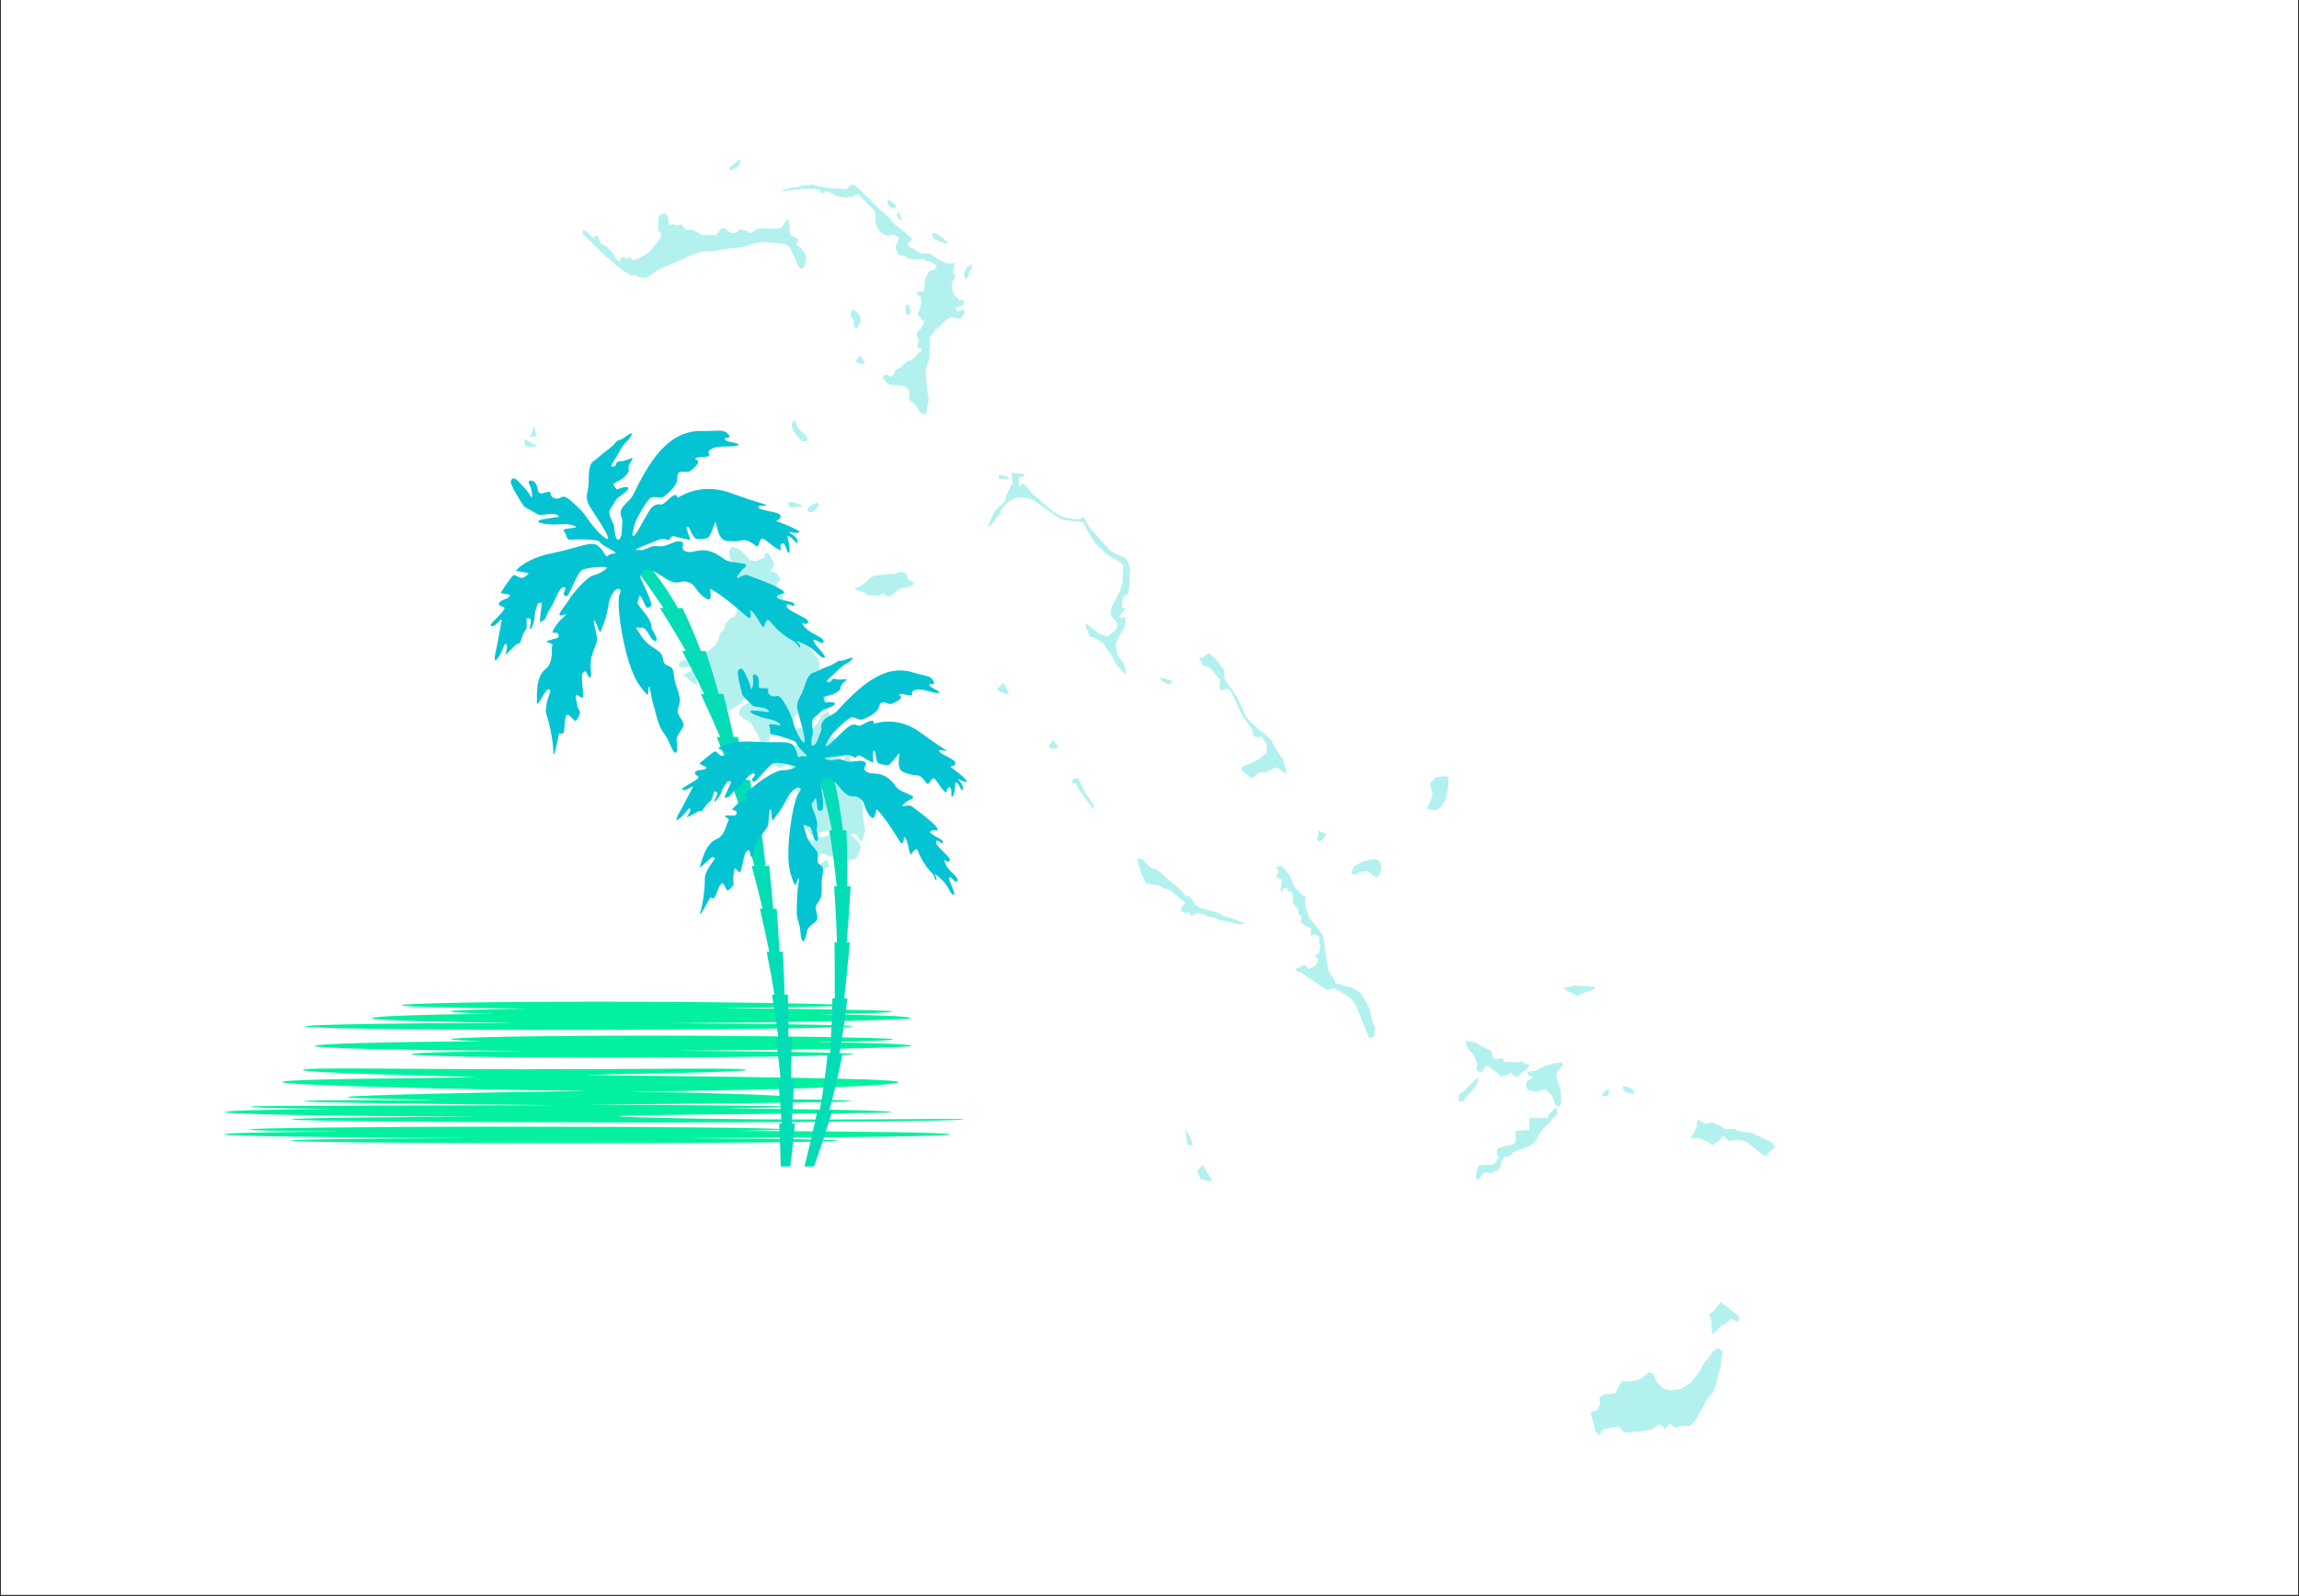 <svg xmlns="http://www.w3.org/2000/svg" xmlns:xlink="http://www.w3.org/1999/xlink" width="1080" zoomAndPan="magnify" viewBox="0 0 810 562.5" height="750" preserveAspectRatio="xMidYMid meet" version="1.0"><rect x="0" y="0" width="810" height="562.5" fill="#333333" stroke="none"/><defs><filter x="0%" y="0%" width="100%" height="100%" id="e4cd1374bd"><feColorMatrix values="0 0 0 0 1 0 0 0 0 1 0 0 0 0 1 0 0 0 1 0" color-interpolation-filters="sRGB"/></filter><clipPath id="3429e61313"><path d="M 0.359 0 L 809.641 0 L 809.641 562 L 0.359 562 Z M 0.359 0 " clip-rule="nonzero"/></clipPath><mask id="72f9aedc0d"><g filter="url(#e4cd1374bd)"><rect x="-81" width="972" fill="#000000" y="-56.25" height="675" fill-opacity="0.3"/></g></mask><clipPath id="a739d19d5b"><path d="M 72 1.207 L 77 1.207 L 77 6 L 72 6 Z M 72 1.207 " clip-rule="nonzero"/></clipPath><clipPath id="c11f5a1266"><path d="M 411.453 339.359 L 441.238 339.359 L 441.238 352.594 L 411.453 352.594 Z M 411.453 339.359 " clip-rule="nonzero"/></clipPath><clipPath id="bffe5cc66d"><path d="M 376.312 420.133 L 423 420.133 L 423 450.789 L 376.312 450.789 Z M 376.312 420.133 " clip-rule="nonzero"/></clipPath><clipPath id="0be428a554"><path d="M 0.699 99 L 6 99 L 6 103 L 0.699 103 Z M 0.699 99 " clip-rule="nonzero"/></clipPath><clipPath id="86e1413b1a"><rect x="0" width="442" y="0" height="452"/></clipPath><clipPath id="9f8643596d"><path d="M 223 199 L 300 199 L 300 410.922 L 223 410.922 Z M 223 199 " clip-rule="nonzero"/></clipPath></defs><g clip-path="url(#3429e61313)"><path fill="#ffffff" d="M 0.359 0 L 809.641 0 L 809.641 562 L 0.359 562 Z M 0.359 0 " fill-opacity="1" fill-rule="nonzero"/><path fill="#ffffff" d="M 0.359 0 L 809.641 0 L 809.641 562 L 0.359 562 Z M 0.359 0 " fill-opacity="1" fill-rule="nonzero"/></g><g mask="url(#72f9aedc0d)"><g transform="matrix(1, 0, 0, 1, 184, 55)"><g clip-path="url(#86e1413b1a)"><path fill="#00cfc8" d="M 21.297 27.375 C 21.297 26.887 21.297 26.07 21.297 26.07 L 22.605 26.559 C 23.586 27.375 24.406 28.195 24.406 28.195 C 25.223 29.012 25.223 29.012 25.223 29.012 L 25.715 27.867 L 26.695 28.195 C 27.188 29.176 27.512 30.484 27.512 30.484 C 28.168 31.301 28.984 31.465 28.984 31.465 C 29.801 31.957 30.621 32.773 30.621 32.773 L 31.602 33.918 C 32.254 34.574 32.254 34.574 32.254 34.574 L 32.91 36.211 C 33.727 36.863 34.383 37.355 34.383 37.355 C 34.547 36.535 34.875 35.883 34.875 35.883 L 36.02 35.555 L 37.328 36.375 C 37.328 36.375 37.328 35.227 37.574 35.309 C 37.816 35.391 38.227 35.801 38.227 35.801 L 38.719 36.699 L 40.762 36.293 L 42.07 35.473 L 43.215 34.82 L 43.785 34.328 L 44.77 33.836 L 45.914 32.445 L 48.367 29.34 L 48.859 28.602 L 48.938 27.621 L 48.938 26.805 L 48.367 26.477 L 47.711 26.641 L 47.957 25.66 L 47.957 24.352 L 47.875 23.289 L 48.039 21.98 C 48.039 21.98 47.957 21.57 48.121 21.324 C 48.285 21.082 48.777 20.59 48.777 20.59 L 49.758 20.18 L 50.328 20.262 L 51.312 21.082 L 51.719 24.188 L 53.52 24.105 L 54.172 24.516 L 56.055 24.105 L 56.543 24.598 L 57.605 25.988 L 59.488 26.07 L 60.141 26.07 L 61.043 26.559 L 62.27 27.211 L 63.25 27.785 L 68.484 27.785 L 70.039 25.496 L 71.43 25.414 L 72.898 26.723 L 74.207 27.211 L 75.762 26.723 L 76.336 25.824 L 79.035 26.312 L 80.344 27.133 C 80.832 27.051 81.98 26.152 81.98 26.152 L 83.043 25.578 L 84.434 25.414 L 88.109 25.578 L 91.219 25.414 L 92.117 24.023 L 92.609 23.453 L 93.348 22.227 C 93.754 22.145 94.164 23.207 94.082 23.617 C 94 24.023 94.328 24.844 94.246 25.332 C 94.164 25.824 94.328 26.969 94.328 26.969 L 94.738 28.031 L 95.473 28.441 L 96.781 29.012 C 96.781 29.012 97.516 29.422 97.191 29.668 C 96.863 29.91 96.535 31.301 96.535 31.301 C 96.535 31.301 97.027 31.711 97.355 31.875 C 97.68 32.039 98.254 32.367 98.254 32.367 C 98.254 32.367 98.5 32.527 98.5 32.938 C 98.5 33.348 99.316 34 99.316 34 L 99.887 34.738 C 99.887 34.738 100.051 35.555 99.969 36.293 C 99.887 37.027 100.133 36.863 99.723 37.762 C 99.316 38.664 99.316 39.398 98.742 39.562 C 98.172 39.727 98.172 39.973 97.516 39.074 C 96.863 38.172 96.617 37.273 96.371 36.535 C 96.125 35.801 95.965 35.719 95.555 35.066 C 95.145 34.41 94.656 33.102 94.656 33.102 L 94.164 32.203 C 94.164 32.203 93.59 31.711 93.184 31.383 C 92.566 30.891 91.234 30.953 90.488 30.812 C 86.805 30.125 82.996 30.105 79.434 31.555 C 77.773 32.23 75.918 32.32 74.152 32.527 C 72.672 32.703 71.289 32.762 69.836 33.047 C 68.234 33.359 66.441 33.617 64.809 33.613 C 62.008 33.609 58.793 35.383 56.301 36.453 C 56.301 36.457 48.695 39.727 48.203 39.891 C 47.711 40.055 44.523 42.586 43.867 42.75 C 43.215 42.914 42.395 43.078 41.578 42.832 C 40.762 42.586 40.844 42.344 40.27 42.18 C 39.699 42.016 37.898 42.18 37.574 41.688 C 37.246 41.195 35.363 40.301 35.363 40.301 L 32.992 38.418 L 28.738 34.656 L 26.125 32.121 L 21.297 27.375 " fill-opacity="1" fill-rule="nonzero"/><g clip-path="url(#a739d19d5b)"><path fill="#00cfc8" d="M 72.816 4.07 L 74.047 3.25 L 74.863 2.434 L 75.516 2.023 L 76.172 1.453 L 76.746 1.207 L 76.664 2.27 C 76.664 2.27 76.828 2.434 76.582 2.844 C 76.336 3.25 76.418 3.496 75.926 3.742 C 75.438 3.988 75.516 4.234 74.781 4.477 C 74.047 4.723 73.145 5.133 73.145 5.133 L 72.816 4.07 " fill-opacity="1" fill-rule="nonzero"/></g><path fill="#00cfc8" d="M 92.199 11.922 C 92.199 11.922 94.98 11.023 95.227 11.023 C 95.473 11.023 96.453 11.023 96.453 11.023 L 98.5 10.449 L 100.133 10.367 L 101.934 10.121 L 108.312 11.266 L 110.52 11.43 L 111.992 11.512 L 114.281 11.676 L 115.508 10.367 L 116.816 9.957 L 120.414 13.309 L 126.387 19.117 L 128.266 20.836 C 128.266 20.836 129.082 21.324 129.328 21.734 C 129.574 22.145 130.227 22.879 130.227 22.879 L 131.047 23.863 L 135.137 27.211 L 136.609 28.52 L 137.18 29.094 C 137.18 29.094 137.59 29.504 136.852 29.992 C 136.117 30.484 135.789 30.566 135.789 30.977 C 135.789 31.383 136.688 32.203 136.688 32.203 L 138.078 32.773 L 140.617 34.492 L 142.738 34.328 C 142.738 34.328 143.312 34.164 143.641 34.41 C 143.969 34.656 145.195 35.391 145.195 35.391 L 146.422 36.211 L 148.137 37.109 L 149.203 37.602 L 150.512 37.844 L 151.656 37.762 C 151.656 37.762 152.637 37.52 152.473 38.008 C 152.309 38.5 151.98 39.398 151.898 40.055 C 151.82 40.707 151.98 41.605 151.98 41.605 C 151.98 41.605 152.719 42.098 152.555 42.504 C 152.391 42.914 151.98 43.652 151.738 43.977 C 151.492 44.305 151.492 44.879 151.41 45.203 C 151.328 45.531 151.328 46.105 151.41 46.512 C 151.492 46.922 151.82 47.66 151.898 48.148 C 151.98 48.641 151.98 48.723 152.391 49.129 C 152.801 49.539 153.129 49.621 153.453 50.113 C 153.781 50.602 153.863 50.848 154.273 50.766 C 154.68 50.684 155.008 50.195 155.254 50.766 C 155.5 51.34 155.66 52.074 155.418 52.402 C 155.172 52.73 155.418 52.812 154.191 52.977 C 152.965 53.137 152.719 53.629 152.719 53.629 C 152.719 53.629 152.965 54.527 153.289 54.609 C 153.617 54.691 154.844 54.203 154.844 54.203 C 154.844 54.203 155.582 53.875 155.66 54.203 C 155.742 54.527 155.988 55.344 155.66 55.672 C 155.336 56 154.52 57.391 154.52 57.391 C 154.52 57.391 153.617 57.062 152.883 57.145 C 152.145 57.227 151.246 56.488 150.512 57.062 C 149.773 57.637 149.121 57.879 148.465 58.617 C 147.812 59.352 146.91 60.414 146.34 60.742 C 145.766 61.07 145.438 61.562 145.031 62.133 C 144.621 62.707 143.559 63.688 143.559 63.688 C 143.559 63.688 143.723 65.895 143.641 66.551 C 143.559 67.203 143.477 68.188 143.395 69.004 C 143.312 69.82 143.395 70.391 143.395 70.801 C 143.395 71.211 143.477 71.211 143.312 71.863 C 143.148 72.52 142.738 73.5 142.738 73.5 C 142.738 73.5 142.25 74.891 142.168 75.219 C 142.086 75.547 142.656 82.496 142.656 82.824 C 142.656 83.152 143.148 84.293 143.066 84.621 C 142.984 84.949 143.395 85.031 143.23 85.848 C 143.066 86.668 142.738 87.895 142.738 88.383 C 142.738 88.875 142.496 90.348 142.496 90.348 C 142.496 90.348 142.414 91.082 141.922 91.004 C 141.434 90.922 140.695 90.922 139.961 89.938 C 139.227 88.957 138.898 88.301 138.488 87.812 C 138.078 87.32 137.426 86.75 137.426 86.75 C 137.426 86.75 136.445 86.094 136.445 85.766 C 136.445 85.441 136.363 85.031 136.363 84.293 C 136.363 83.559 136.445 82.988 136.199 82.414 C 135.953 81.844 135.137 81.434 134.645 81.188 C 134.152 80.945 132.598 80.699 131.781 80.699 C 130.965 80.699 130.062 80.781 129.492 80.535 C 128.918 80.289 128.754 80.289 128.184 79.555 C 127.609 78.816 127.039 78.488 127.121 78.082 C 127.203 77.672 127.285 77.18 127.691 77.098 C 128.102 77.016 128.918 77.18 128.918 77.18 L 129.738 77.836 C 130.309 77.754 131.211 76.445 131.211 76.445 C 131.211 76.445 131.211 75.547 131.699 75.219 C 132.191 74.891 132.926 74.973 133.746 74.156 C 134.562 73.336 135.219 72.766 135.461 72.52 C 135.707 72.273 135.953 72.109 136.199 72.027 C 136.445 71.945 136.852 72.273 137.344 71.781 C 137.836 71.293 138.324 70.965 138.734 70.391 C 139.145 69.82 139.879 69.168 139.879 69.168 L 140.617 68.758 L 140.695 67.941 L 139.227 67.531 C 139.227 67.531 139.145 67.203 139.309 66.551 C 139.469 65.895 139.797 65.242 139.715 64.668 C 139.633 64.098 138.98 63.441 138.98 63.441 C 138.98 63.441 138.734 63.031 139.062 62.297 C 139.387 61.562 140.289 61.316 140.371 60.906 C 140.453 60.496 140.941 60.09 141.023 59.844 C 141.105 59.598 141.676 58.535 141.434 58.289 C 141.188 58.043 139.879 56.488 139.879 56.488 L 139.309 55.672 C 139.309 55.672 140.043 54.039 140.125 53.629 C 140.207 53.219 140.535 51.992 140.535 51.992 C 140.535 51.992 140.695 51.258 140.535 50.766 C 140.371 50.277 140.371 49.457 140.371 49.457 C 140.371 49.457 139.797 49.211 139.387 48.887 C 138.98 48.559 138.98 48.066 138.98 48.066 L 140.207 47.578 L 141.434 47.742 C 141.434 47.742 141.598 47.414 141.598 46.922 C 141.598 46.434 141.922 43.977 141.922 43.406 C 141.922 42.832 142.738 41.852 142.82 41.523 C 142.902 41.195 143.641 40.379 143.641 40.379 L 144.457 40.219 L 145.195 40.055 L 146.094 38.828 L 144.703 37.684 L 143.559 37.109 L 142.578 37.109 L 141.188 36.293 L 138.324 36.453 C 138.324 36.453 136.609 36.129 136.199 36.129 C 135.789 36.129 134.727 35.066 134.727 35.066 C 134.727 35.066 134.07 34.984 133.746 35.066 C 133.418 35.145 132.926 35.066 132.52 34.41 C 132.109 33.754 132.109 33.754 131.945 33.348 C 131.781 32.938 131.453 32.527 131.453 32.527 C 131.453 32.527 131.617 31.793 131.699 31.465 C 131.781 31.141 132.027 30.73 132.191 30.32 C 132.355 29.91 132.762 29.258 132.68 28.848 C 132.598 28.441 131.129 27.867 130.801 27.703 C 130.473 27.539 129.98 27.703 129.98 27.703 C 129.98 27.703 129.82 27.949 129.41 28.031 C 129 28.113 128.43 28.113 127.855 27.785 C 127.285 27.457 127.285 27.457 127.285 27.457 C 127.285 27.457 126.223 26.969 125.977 26.559 C 125.73 26.152 125.242 25.578 125.242 25.578 C 125.242 25.578 125.16 25.332 124.914 24.844 C 124.668 24.352 124.586 24.023 124.504 23.699 C 124.422 23.371 124.422 21 124.422 21 L 124.258 19.527 L 118.289 13.309 L 116.078 14.375 C 116.078 14.375 113.219 15.109 110.191 13.719 L 107.902 12.656 L 106.594 12.492 L 106.02 13.145 C 106.02 13.145 105.531 13.145 105.203 12.82 C 104.875 12.492 104.957 12.086 104.469 11.922 C 103.977 11.758 103.406 11.594 103.406 11.594 C 103.406 11.594 101.688 11.43 101.277 11.43 C 100.867 11.43 99.723 11.676 99.723 11.676 L 99.07 11.43 C 99.07 11.43 88.031 13.309 92.199 11.922 " fill-opacity="1" fill-rule="nonzero"/><path fill="#00cfc8" d="M 128.918 15.355 L 129.98 15.844 L 130.801 16.582 L 131.535 17.316 L 131.781 17.891 C 131.781 17.891 130.883 18.707 130.473 18.461 C 130.062 18.219 128.918 17.316 128.918 17.316 L 128.594 16.582 L 128.918 15.355 " fill-opacity="1" fill-rule="nonzero"/><path fill="#00cfc8" d="M 132.438 19.691 C 132.109 20.016 132.027 20.918 132.027 20.918 L 132.68 22.062 C 132.68 22.062 133.559 22.746 133.664 22.473 C 133.91 21.816 132.438 19.691 132.438 19.691 " fill-opacity="1" fill-rule="nonzero"/><path fill="#00cfc8" d="M 144.293 27.211 L 145.031 27.051 L 145.93 27.375 L 146.746 27.949 L 147.812 28.602 L 148.465 29.176 L 149.773 30.32 C 149.855 30.812 149.609 30.977 149.039 30.73 C 148.465 30.484 147.238 30.074 147.238 30.074 L 145.93 29.586 C 145.93 29.586 145.684 29.504 145.113 29.094 C 144.539 28.684 144.293 27.211 144.293 27.211 " fill-opacity="1" fill-rule="nonzero"/><path fill="#00cfc8" d="M 156.398 39.562 L 157.543 38.746 L 158.031 38.008 C 158.523 38.418 158.359 39.562 158.359 39.562 C 158.359 39.562 158.113 39.973 157.789 40.301 C 157.461 40.625 157.707 40.707 157.461 41.277 C 157.215 41.852 157.133 42.832 156.723 42.996 C 156.316 43.16 156.234 43.324 155.988 42.832 C 155.742 42.344 155.66 41.277 155.66 41.277 L 156.398 39.562 " fill-opacity="1" fill-rule="nonzero"/><path fill="#00cfc8" d="M 134.973 52.566 L 136.199 52.32 L 136.445 53.219 C 136.445 53.219 136.934 54.938 136.688 55.344 C 136.445 55.754 135.871 55.918 135.871 55.918 C 135.871 55.918 135.137 56 135.055 55.426 C 134.973 54.855 135.055 54.121 135.055 54.121 L 134.973 52.566 " fill-opacity="1" fill-rule="nonzero"/><path fill="#00cfc8" d="M 116.406 53.957 C 116.406 53.957 117.633 54.691 118.043 55.102 C 118.453 55.508 118.941 56.164 118.941 56.164 L 119.27 57.227 C 119.27 57.227 119.434 57.797 118.941 58.863 C 118.453 59.926 118.289 60.496 117.797 60.578 C 117.309 60.66 117.062 60.332 116.898 59.926 C 116.605 59.195 116.863 58.391 116.645 57.664 C 116.438 56.992 115.648 56.527 115.664 55.785 C 115.676 55.23 116.199 54.473 116.406 53.957 " fill-opacity="1" fill-rule="nonzero"/><path fill="#00cfc8" d="M 118.859 70.473 L 119.68 70.965 L 120.25 71.945 L 120.66 72.766 C 120.66 72.766 120.906 73.5 120.008 73.254 C 119.105 73.012 118.699 73.172 118.289 72.93 C 117.879 72.684 117.387 72.602 117.551 72.191 C 117.715 71.781 118.859 70.473 118.859 70.473 " fill-opacity="1" fill-rule="nonzero"/><path fill="#00cfc8" d="M 96.125 92.801 C 95.801 93.293 95.062 93.945 94.98 94.273 C 94.898 94.602 94.98 95.336 94.98 95.336 L 95.801 97.301 L 97.027 98.77 L 97.844 99.75 L 98.582 100.57 L 99.887 100.57 C 99.887 100.57 100.707 100.242 100.625 99.832 C 100.543 99.426 99.887 98.281 99.887 98.281 L 98.988 97.789 C 98.988 97.789 98.824 97.461 98.336 97.055 C 97.844 96.645 96.617 94.848 96.617 94.848 L 96.125 92.801 " fill-opacity="1" fill-rule="nonzero"/><path fill="#00cfc8" d="M 93.508 121.914 L 93.836 123.387 C 93.836 123.387 94.738 123.961 95.227 123.879 C 95.719 123.797 96.863 123.551 97.355 123.551 C 97.844 123.551 98.66 123.633 98.66 123.387 C 98.66 123.141 98.66 123.141 98.66 123.141 L 96.617 122.324 C 96.617 122.324 96.125 122.324 95.719 122.16 C 95.309 121.996 95.391 121.586 94.492 121.914 C 93.59 122.242 93.508 121.914 93.508 121.914 " fill-opacity="1" fill-rule="nonzero"/><path fill="#00cfc8" d="M 101.113 123.469 L 103.324 122.324 L 103.977 122.242 L 104.551 122.734 C 104.551 122.734 104.223 123.715 103.895 123.797 C 103.566 123.879 103.566 124.531 102.914 124.941 C 102.258 125.352 101.688 125.594 101.277 125.512 C 100.867 125.434 100.543 125.352 100.543 124.941 C 100.543 124.531 101.113 123.469 101.113 123.469 " fill-opacity="1" fill-rule="nonzero"/><path fill="#00cfc8" d="M 75.027 138.027 C 75.266 138.129 76.582 138.68 76.582 138.68 L 77.645 139.578 L 78.707 140.805 L 79.77 141.867 L 80.262 142.523 L 82.633 142.688 L 83.613 142.113 L 85.332 141.621 L 85.492 140.152 L 86.559 139.906 L 87.375 140.887 L 87.949 142.195 L 88.438 143.094 L 88.848 143.914 C 88.848 143.914 88.273 145.059 88.031 145.387 C 87.785 145.711 87.621 146.531 87.621 146.531 L 89.176 146.773 L 89.828 147.266 C 89.828 147.266 90.73 148.656 90.73 148.902 C 90.73 149.148 90.891 149.555 90.484 149.801 C 90.074 150.047 89.91 150.293 89.664 150.785 C 89.418 151.273 89.746 151.109 89.582 152.012 C 89.418 152.91 89.418 154.219 89.418 154.219 C 89.418 154.219 89.582 155.199 89.992 154.953 C 90.402 154.707 91.383 154.625 91.383 154.625 C 91.383 154.625 92.117 155.035 91.957 155.523 C 91.793 156.016 91.465 156.832 91.465 157.16 C 91.465 157.488 93.102 161.988 93.102 161.988 L 94.816 164.605 L 96.207 166.566 L 97.68 168.691 L 102.422 174.906 C 102.422 174.906 103.648 176.297 103.812 176.625 C 103.977 176.953 104.469 177.688 104.551 178.262 C 104.633 178.832 104.957 178.914 104.633 180.223 C 104.305 181.531 104.387 181.695 104.305 182.434 C 104.223 183.168 104.957 186.109 104.957 186.602 C 104.957 187.094 105.859 188.727 105.859 188.727 C 105.859 188.727 106.758 189.301 106.922 189.793 C 107.086 190.281 108.066 190.281 107.25 191.184 C 106.43 192.082 106.266 192.898 105.613 193.145 C 104.957 193.391 104.633 193.965 103.73 194.043 C 102.832 194.125 102.422 194.207 101.77 194.617 C 101.113 195.027 98.418 195.844 98.418 195.844 C 98.418 195.844 97.027 196.5 96.617 196.742 C 96.207 196.988 95.883 197.559 95.883 197.559 L 95.227 200.586 L 94.082 201.895 C 94.082 201.895 94.082 202.469 93.508 202.711 C 92.938 202.957 91.957 203.285 91.957 203.285 L 91.137 203.203 C 91.137 203.203 90.73 202.875 90.32 202.793 C 89.91 202.711 90.074 202.387 89.418 202.875 C 88.766 203.367 88.191 204.02 87.703 204.102 C 87.211 204.184 87.539 203.859 87.211 204.512 C 86.883 205.168 87.047 205.492 87.047 205.492 L 86.883 205.902 C 86.883 205.902 87.293 206.395 86.805 206.395 C 86.312 206.395 85.738 206.23 85.738 206.23 C 85.738 206.23 85.902 206.965 85.492 206.965 C 85.086 206.965 84.023 207.047 84.023 207.047 C 84.023 207.047 83.941 206.477 83.777 206.066 C 83.613 205.656 83.531 205.086 83.371 204.758 C 83.207 204.43 83.125 203.941 82.797 203.531 C 82.469 203.121 80.508 199.605 80.016 199.277 C 79.523 198.949 78.543 198.621 78.055 198.379 C 77.562 198.133 77.48 197.559 77.07 197.48 C 76.664 197.398 76.336 197.152 76.336 196.578 C 76.336 196.008 76.582 195.355 76.746 195.027 C 76.906 194.699 77.809 193.719 77.809 193.719 L 79.035 193.145 L 79.852 192.164 L 79.688 190.855 C 79.688 190.855 78.543 190.855 77.973 191.508 C 77.398 192.164 76.172 193.391 76.172 193.391 C 76.172 193.391 75.273 194.043 74.699 194.453 C 74.129 194.863 73.391 195.355 73.391 195.355 C 73.391 195.355 68.16 191.918 67.422 191.426 C 66.688 190.938 65.867 189.953 65.379 189.875 C 64.887 189.793 64.477 189.383 63.742 188.973 C 63.004 188.566 63.332 189.465 63.004 188.566 C 62.68 187.664 62.922 187.664 62.598 186.766 C 62.27 185.867 62.516 183.492 62.188 183.574 C 61.859 183.656 61.613 183.25 61.453 184.395 C 61.289 185.539 61.84 186.43 61.371 186.355 C 60.305 186.191 56.871 182.84 56.871 182.84 L 61.859 179.98 C 61.859 179.98 62.27 179.652 62.023 179.324 C 61.777 178.996 62.023 178.672 61.777 178.18 C 61.535 177.688 61.859 177.605 61.941 177.035 C 62.023 176.461 62.352 175.973 62.68 175.645 C 63.004 175.316 63.496 174.742 63.742 174.906 C 63.988 175.07 66.113 174.172 66.441 173.68 C 66.77 173.191 67.996 172.781 68.078 172.289 C 68.16 171.801 68.977 171.227 68.977 170.816 C 68.977 170.41 69.547 170 69.305 169.672 C 69.059 169.348 69.957 167.875 69.957 167.875 L 71.02 166.977 C 71.02 166.977 71.348 166.402 71.348 165.996 C 71.348 165.586 71.508 164.766 71.508 164.766 L 73.473 162.887 C 73.473 162.887 74.781 162.477 74.863 162.066 C 74.945 161.66 75.762 160.922 75.68 160.598 C 75.598 160.27 75.844 159.453 75.516 159.043 C 75.191 158.633 74.863 157.816 74.863 157.57 C 74.863 157.324 76.418 155.77 76.336 155.199 C 76.254 154.625 76.746 152.336 76.746 152.336 L 77.07 150.211 L 74.535 144.238 C 74.535 144.238 73.473 142.113 73.227 141.621 C 72.98 141.133 72.98 140.152 72.98 139.66 C 72.98 139.172 73.145 137.207 75.027 138.027 " fill-opacity="1" fill-rule="nonzero"/><path fill="#00cfc8" d="M 55.891 178.016 C 56.625 177.688 58.016 177.605 58.016 177.605 L 58.996 177.934 L 59.734 178.672 C 59.734 178.672 59.242 179.816 58.672 179.98 C 58.098 180.141 57.035 180.141 57.035 180.141 C 57.035 180.141 56.219 180.551 55.727 180.223 C 55.238 179.898 55.074 179.16 55.074 179.16 L 55.891 178.016 " fill-opacity="1" fill-rule="nonzero"/><path fill="#00cfc8" d="M 95.719 202.551 C 96.125 201.977 97.355 201.484 97.355 201.484 L 99.234 201.895 L 100.461 202.059 L 102.258 201.484 L 103.73 200.422 L 104.551 199.113 L 105.203 197.398 L 106.512 196.336 L 107.492 195.68 C 107.492 195.68 107.82 195.191 107.984 195.844 C 108.148 196.5 109.129 198.461 109.129 198.785 C 109.129 199.113 109.703 200.094 109.703 200.586 C 109.703 201.078 109.539 200.996 108.965 201.73 C 108.395 202.469 107.574 203.039 107.492 203.613 C 107.41 204.184 107.492 204.922 107.25 205.41 C 107.004 205.902 107.902 206.312 108.148 205.902 C 108.395 205.492 109.457 204.348 109.621 204.676 C 109.785 205.004 110.438 205.332 110.355 206.148 C 110.273 206.965 110.848 208.273 110.848 208.273 L 111.418 209.5 L 112.809 209.094 C 112.809 209.094 113.301 210.809 112.727 211.465 C 112.156 212.117 112.074 211.055 111.91 212.605 C 111.746 214.16 111.582 216.371 112.32 215.145 C 113.055 213.914 113.465 212.281 113.707 211.871 C 113.953 211.465 114.688 211.055 114.688 211.055 C 114.688 211.055 115.426 210.566 115.59 211.953 C 115.754 213.344 116.652 214.898 116.734 215.633 C 116.816 216.371 117.551 217.762 117.633 218.168 C 117.715 218.578 118.207 220.625 118.207 220.625 C 118.207 220.625 120.25 229.129 120.086 229.535 C 119.926 229.945 120.086 232.809 120.086 232.809 C 120.086 232.809 120.414 233.707 120.332 234.688 C 120.25 235.672 120.496 235.996 120.578 236.57 C 120.66 237.145 121.07 237.062 120.66 238.371 C 120.25 239.676 119.844 241.066 119.844 241.066 L 119.352 241.641 C 119.352 241.641 118.453 240.168 118.043 239.598 C 117.633 239.023 117.879 238.941 117.062 238.859 C 116.242 238.777 115.836 239.352 115.836 239.352 C 115.836 239.352 116.734 240.25 117.387 240.738 C 118.043 241.23 117.961 241.395 118.371 241.883 C 118.777 242.375 119.105 242.949 119.105 242.949 C 119.105 242.949 119.516 243.273 119.188 243.93 C 118.859 244.582 118.777 245.566 118.289 246.219 C 117.797 246.875 118.043 247.773 117.227 247.691 C 116.406 247.609 116.488 248.266 115.754 248.102 C 115.016 247.938 114.934 248.59 114.363 247.773 C 113.789 246.957 114.117 246.219 113.625 246.629 C 113.137 247.039 112.891 247.039 112.402 247.445 C 111.91 247.855 111.91 248.102 111.5 247.938 C 111.094 247.773 110.93 247.117 110.273 246.875 C 109.621 246.629 109.211 247.203 107.574 246.465 C 105.941 245.73 106.922 245.973 105.531 245.812 C 104.141 245.648 103.406 246.055 102.75 245.566 C 102.098 245.074 101.277 245.156 101.195 244.504 C 101.113 243.848 100.707 243.684 101.523 242.949 C 102.34 242.211 102.75 242.621 102.34 242.211 C 101.934 241.805 101.277 243.031 101.031 241.723 C 100.785 240.414 100.625 240.574 101.359 240.738 C 102.098 240.902 102.832 241.23 102.832 241.23 C 103.16 240.656 104.059 239.84 104.059 239.84 L 106.266 240.004 L 107.738 239.352 L 108.965 238.453 C 108.965 238.453 108.477 237.305 107.168 237.715 C 105.859 238.125 104.793 238.371 103.73 238.695 C 102.668 239.023 101.934 239.84 101.441 239.023 C 100.949 238.207 100.707 238.125 100.543 237.633 C 100.379 237.145 99.316 236.242 101.359 235.914 C 103.406 235.59 103.566 235.098 103.16 234.688 C 102.75 234.281 101.031 233.379 101.031 233.379 C 101.031 233.379 100.379 232.562 100.379 232.152 C 100.379 231.746 100.379 231.582 100.297 231.008 C 100.215 230.438 100.625 228.883 100.625 228.883 C 100.625 228.883 102.098 228.227 102.098 227.738 C 102.098 227.246 102.422 227.41 102.832 226.918 C 103.242 226.43 104.141 225.773 104.141 225.773 C 104.141 225.773 104.875 225.285 105.203 224.875 C 105.531 224.469 105.859 224.547 106.348 224.547 C 106.84 224.547 106.676 223.812 105.449 223.32 C 104.223 222.832 104.141 221.934 103.406 222.668 C 102.668 223.402 102.258 223.648 102.016 224.387 C 101.77 225.121 102.176 225.285 101.688 225.773 C 101.195 226.266 101.441 226.836 100.625 226.754 C 99.805 226.672 100.133 226.836 99.234 226.102 C 98.336 225.367 98.418 225.203 97.598 224.547 C 96.781 223.895 96.289 222.996 96.289 222.996 C 96.289 222.996 98.008 222.586 97.516 222.668 C 97.027 222.75 95.801 223.16 94.898 222.832 C 94 222.504 93.508 221.934 93.508 221.934 C 93.508 221.934 93.348 221.605 93.102 221.113 C 92.855 220.625 92.363 220.379 93.348 220.543 C 94.328 220.703 95.309 221.277 95.309 220.949 C 95.309 220.625 95.062 220.461 94.816 219.887 C 94.574 219.312 94.164 218.824 94 218.414 C 93.836 218.004 93.59 217.516 94.328 217.105 C 95.062 216.695 95.391 216.043 95.391 216.043 L 94.328 214.98 C 94.328 214.98 93.672 214.242 92.855 214.57 C 92.039 214.898 90.648 215.715 90.648 215.715 L 89.258 214.898 C 89.258 214.898 88.109 213.914 87.949 213.344 C 87.785 212.77 87.293 213.016 87.949 212.281 C 88.602 211.543 93.184 212.445 93.184 212.445 L 94.898 212.117 L 95.883 210.809 C 95.883 210.809 95.555 209.254 95.473 208.848 C 95.391 208.438 96.453 207.457 96.453 207.457 C 96.453 207.457 97.355 207.457 97.273 207.047 C 97.191 206.637 97.109 205.984 96.863 205.574 C 96.617 205.168 95.719 202.551 95.719 202.551 " fill-opacity="1" fill-rule="nonzero"/><path fill="#00cfc8" d="M 85.984 207.539 L 86.883 207.047 L 87.949 206.801 L 88.848 207.129 L 90.074 207.047 L 91.055 207.129 L 92.281 207.785 L 92.363 208.52 C 92.363 208.52 93.184 208.438 93.02 208.766 C 92.855 209.094 92.527 209.5 92.281 209.91 C 92.039 210.32 92.363 210.566 91.957 210.809 C 91.547 211.055 91.219 211.137 90.566 210.809 C 89.91 210.484 89.746 210.402 89.34 210.484 C 88.93 210.566 89.176 210.645 88.438 210.891 C 87.703 211.137 86.965 212.035 86.805 211.383 C 86.641 210.727 86.148 210.727 86.723 210.238 C 87.293 209.746 88.684 209.418 88.684 209.418 L 89.828 209.336 L 90.238 208.684 C 90.238 208.684 89.746 207.867 89.258 207.867 C 88.766 207.867 87.621 208.602 87.621 208.602 C 87.621 208.602 87.129 208.93 86.723 208.848 C 86.312 208.766 86.312 209.176 85.984 208.602 C 85.656 208.027 85.656 207.457 85.656 207.457 L 85.984 207.539 " fill-opacity="1" fill-rule="nonzero"/><path fill="#00cfc8" d="M 107.656 248.02 C 107.492 248.266 107.738 249.246 107.902 249.738 C 108.066 250.227 109.129 250.391 107.738 250.555 C 106.348 250.719 107.41 251.535 105.941 251.047 C 104.469 250.555 103.895 252.191 104.469 250.555 C 105.039 248.918 107.086 248.102 107.086 248.102 L 107.656 248.02 " fill-opacity="1" fill-rule="nonzero"/><path fill="#00cfc8" d="M 118.125 152.094 L 119.844 151.191 L 121.234 150.047 L 121.887 149.148 L 123.688 148.004 L 125.812 147.676 L 127.531 147.512 L 129.246 147.266 L 130.637 147.348 L 132.762 146.695 L 133.336 146.531 C 133.336 146.531 134.727 146.695 135.137 147.184 C 135.543 147.676 135.871 148.082 135.871 148.082 L 135.461 148.984 L 137.426 149.883 L 137.836 150.457 C 137.836 150.457 137.918 151.027 137.18 151.438 C 136.445 151.848 135.871 151.93 134.809 152.094 C 133.746 152.254 133.828 152.094 133.172 152.5 C 132.52 152.91 132.355 152.91 131.617 153.562 C 130.883 154.219 130.965 154.625 130.062 154.789 C 129.164 154.953 129.656 155.281 128.754 155.117 C 127.855 154.953 128.184 154.953 127.609 154.625 C 127.039 154.301 128.594 153.809 127.039 154.301 C 125.484 154.789 125.566 155.117 124.668 154.871 C 123.77 154.625 123.605 155.117 122.949 154.871 C 122.297 154.625 121.559 154.953 121.152 154.383 C 120.742 153.809 120.578 153.809 120.332 153.727 C 120.086 153.645 119.188 153.32 118.617 153.156 C 118.043 152.992 116 152.254 118.125 152.094 " fill-opacity="1" fill-rule="nonzero"/><path fill="#00cfc8" d="M 169.484 185.621 C 169.727 185.867 170.625 187.664 170.625 187.664 L 171.445 189.137 C 171.445 189.137 171.691 189.953 170.219 189.465 C 168.746 188.973 168.582 188.809 168.094 188.566 C 167.602 188.32 166.949 188.402 167.848 187.336 C 168.746 186.273 169.484 185.621 169.484 185.621 " fill-opacity="1" fill-rule="nonzero"/><path fill="#00cfc8" d="M 187.066 205.656 L 188.129 207.375 C 188.129 207.375 189.109 208.191 188.699 208.438 C 188.293 208.684 186.902 208.93 186.902 208.93 C 186.902 208.93 185.758 208.602 185.512 208.191 C 185.266 207.785 186 207.375 186.164 207.047 C 186.328 206.719 186.82 206.066 186.82 206.066 L 187.066 205.656 " fill-opacity="1" fill-rule="nonzero"/><path fill="#00cfc8" d="M 194.59 219.395 C 194.918 219.234 195.488 219.152 195.488 219.152 C 195.488 219.152 195.98 219.234 196.062 219.641 C 196.145 220.051 196.879 221.031 196.961 221.441 C 197.043 221.848 197.535 222.586 197.781 223.242 C 198.023 223.895 198.598 224.793 198.922 225.367 C 199.25 225.938 199.738 226.266 200.066 226.836 C 200.395 227.41 201.051 227.98 201.211 228.555 C 201.375 229.129 201.539 230.109 201.539 230.109 L 200.969 229.945 L 199.82 228.309 C 199.82 228.309 198.188 226.102 197.699 225.449 C 197.207 224.793 195.57 222.176 195.57 222.176 L 195.16 221.031 L 194.18 221.195 C 194.18 221.195 193.691 221.031 193.691 220.625 C 193.691 220.215 194.59 219.395 194.59 219.395 " fill-opacity="1" fill-rule="nonzero"/><path fill="#00cfc8" d="M 216.586 247.445 C 216.914 247.281 218.633 247.938 218.633 247.938 L 219.777 249.164 C 219.777 249.164 220.594 249.738 220.922 250.309 C 221.25 250.883 222.395 251.125 222.395 251.125 L 223.293 251.371 C 223.293 251.371 224.438 252.109 224.93 252.516 C 225.422 252.926 227.055 254.398 227.055 254.398 L 228.773 255.949 C 228.773 255.949 230.816 257.586 231.145 257.914 C 231.473 258.242 232.781 259.551 232.781 259.551 C 232.781 259.551 233.188 260.203 233.516 260.531 C 233.844 260.859 234.906 260.859 234.906 260.859 L 236.051 261.84 L 236.461 262.984 C 236.461 262.984 237.195 263.883 237.77 264.211 C 238.34 264.539 238.914 265.027 239.488 265.191 C 240.059 265.355 244.637 266.504 244.637 266.504 C 244.637 266.504 246.93 267.727 247.746 267.973 C 248.562 268.219 249.301 268.547 250.281 268.789 C 251.262 269.035 253.062 269.934 253.555 270.016 C 254.043 270.098 254.863 270.426 254.453 270.508 C 254.043 270.59 253.227 270.918 252 270.59 C 250.773 270.262 251.426 270.59 249.953 270.18 C 248.48 269.773 249.055 269.852 247.5 269.527 C 245.945 269.199 246.438 269.527 245.047 268.953 C 243.656 268.383 243.902 268.547 243 268.219 C 242.102 267.891 242.266 268.383 241.367 267.809 C 240.469 267.238 239.812 267.156 239.16 266.992 C 238.504 266.828 238.016 266.664 237.605 266.828 C 237.195 266.992 236.215 268.137 235.645 267.566 C 235.07 266.992 234.824 266.418 234.414 266.504 C 234.008 266.582 234.254 266.992 233.27 266.582 C 232.289 266.176 231.797 266.258 232.125 265.273 C 232.453 264.293 232.617 264.375 233.105 263.805 C 233.598 263.23 233.598 263.23 233.598 263.23 L 228.445 258.812 C 228.445 258.812 227.055 258.484 226.238 258.078 C 225.422 257.668 225.504 257.668 224.684 257.258 C 223.867 256.852 220.84 256.523 220.84 256.523 C 220.84 256.523 219.777 256.441 219.531 255.871 C 219.285 255.297 218.141 253.008 217.895 252.273 C 217.652 251.535 216.586 247.445 216.586 247.445 " fill-opacity="1" fill-rule="nonzero"/><path fill="#00cfc8" d="M 280.703 237.551 L 281.277 238.125 L 283.156 238.859 C 283.156 238.859 283.402 239.188 282.832 239.84 C 282.258 240.496 282.34 240.656 281.684 241.066 C 281.031 241.477 280.133 241.723 280.051 240.902 C 279.969 240.086 280.457 239.434 280.457 239.023 C 280.457 238.613 280.703 237.551 280.703 237.551 " fill-opacity="1" fill-rule="nonzero"/><path fill="#00cfc8" d="M 265.656 250.719 C 264.805 250.547 267.129 250.227 267.129 250.227 L 268.191 250.801 C 268.191 250.801 269.418 252.109 269.5 252.355 C 269.582 252.598 270.152 253.172 270.398 253.664 C 270.645 254.152 271.051 254.969 271.051 254.969 C 271.051 254.969 271.625 256.031 271.543 256.441 C 271.461 256.852 271.789 257.094 272.035 257.422 C 272.277 257.75 273.016 258.566 273.344 258.895 C 273.668 259.223 274.488 260.203 274.895 260.367 C 275.305 260.531 275.961 260.859 275.879 261.43 C 275.797 262.004 276.043 262.738 275.961 263.23 C 275.879 263.723 276.125 264.539 276.125 264.949 C 276.125 265.355 277.27 268.301 277.594 268.789 C 277.922 269.281 279.477 271.242 279.477 271.242 C 279.477 271.242 280.949 272.961 281.277 273.453 C 281.602 273.941 282.176 274.434 282.176 275.172 C 282.176 275.906 282.668 277.297 282.668 277.785 C 282.668 278.277 283.484 283.266 283.484 283.918 C 283.484 284.574 283.973 286.293 283.973 286.699 C 283.973 287.109 284.465 288.09 284.871 288.5 C 285.281 288.91 285.938 289.645 286.02 290.055 C 286.102 290.461 286.672 291.688 286.672 291.688 C 286.672 291.688 288.555 291.852 289.125 292.18 C 289.699 292.508 290.926 292.672 291.336 292.754 C 291.742 292.836 292.48 293.082 292.887 293.242 C 293.297 293.406 294.117 294.062 294.605 294.469 C 295.098 294.879 295.75 295.289 295.996 295.777 C 296.242 296.27 298.449 300.195 298.449 300.195 L 299.102 302.895 C 299.102 302.895 299.348 303.629 299.348 304.363 C 299.348 305.102 299.84 305.348 300.004 306.082 C 300.164 306.82 300.656 306.902 300.492 307.801 C 300.328 308.699 300.246 309.844 300.246 309.844 C 300.246 309.844 300.492 310.09 299.512 310.5 C 298.531 310.906 298.855 311.07 298.531 310.906 C 298.203 310.746 294.359 300.684 293.871 299.785 C 293.379 298.887 293.379 298.641 292.809 297.984 C 292.234 297.332 292.316 297.168 291.66 296.68 C 291.008 296.188 288.555 294.469 287.492 294.145 C 286.426 293.816 287.246 293.16 285.609 293.406 C 283.973 293.652 284.953 294.387 282.91 293.406 C 280.867 292.426 275.059 288.008 274.324 287.762 C 273.586 287.52 272.359 287.191 272.605 286.617 C 272.852 286.047 273.996 286.047 274.652 285.555 C 275.305 285.062 275.305 284.656 275.715 285.145 C 276.125 285.637 277.105 286.617 277.516 286.375 C 277.922 286.129 278.086 285.801 278.414 285.883 C 278.742 285.965 280.051 284.738 280.133 284.246 C 280.211 283.754 280.375 282.855 279.969 282.613 C 279.559 282.367 279.148 282.121 279.395 281.793 C 279.641 281.469 280.621 281.305 280.785 280.73 C 280.949 280.16 280.867 279.504 280.867 279.504 C 280.867 279.504 281.602 278.359 281.031 277.785 C 280.457 277.215 281.113 275.742 280.703 275.25 C 280.293 274.762 280.867 275.004 279.969 274.598 C 279.066 274.188 278.66 274.434 278.25 274.598 C 277.84 274.762 277.758 275.004 277.758 274.105 C 277.758 273.207 278.086 272.387 277.922 271.98 C 277.758 271.57 277.188 272.227 276.285 271.488 C 275.387 270.754 274.406 270.344 274.324 269.852 C 274.242 269.363 274.57 268.789 274.488 268.383 C 274.406 267.973 274.652 267.727 273.996 267.566 C 273.344 267.402 273.586 267.648 273.508 266.664 C 273.426 265.684 273.344 265.273 273.098 265.113 C 272.852 264.949 271.543 263.723 271.543 262.82 C 271.543 261.922 271.461 260.531 271.297 260.203 C 271.133 259.875 271.297 258.977 270.809 259.141 C 270.316 259.305 269.906 259.387 269.582 258.648 C 269.254 257.914 269.906 257.75 269.254 257.914 C 268.602 258.078 268.273 257.668 267.945 258.402 C 267.617 259.141 267.211 260.285 267.211 258.977 C 267.211 257.668 267.457 256.688 267.539 256.113 C 267.617 255.543 267.781 254.805 267.781 254.805 L 266.148 254.641 C 266.148 254.641 265.574 253.742 265.82 253.5 C 266.066 253.254 266.555 252.273 266.555 252.273 C 266.555 252.273 266.066 250.801 265.656 250.719 " fill-opacity="1" fill-rule="nonzero"/><path fill="#00cfc8" d="M 336.723 324.648 L 336.805 325.871 C 336.805 325.871 336.477 327.02 336.23 327.344 C 335.988 327.672 336.23 327.672 335.66 328.164 C 335.086 328.652 335.25 328.57 334.68 329.227 C 334.105 329.879 334.023 330.125 333.531 330.535 C 333.043 330.945 332.469 331.68 332.469 331.68 C 332.469 331.68 332.059 332.496 331.734 332.824 C 331.406 333.152 331.488 333.398 330.914 333.152 C 330.344 332.906 330.098 334.215 330.016 332.824 C 329.934 331.434 329.852 331.516 330.098 330.945 C 330.344 330.371 332.059 329.227 332.059 329.227 L 332.961 328.324 L 335.742 325.465 L 336.723 324.648 " fill-opacity="1" fill-rule="nonzero"/><path fill="#00cfc8" d="M 336.477 319.82 C 336.23 319.168 335.824 318.266 335.824 318.266 L 335.414 317.121 C 335.414 317.121 335.004 316.469 334.27 315.73 C 333.531 314.996 333.777 315.406 333.289 314.586 C 332.797 313.77 332.797 313.77 332.633 313.113 C 332.469 312.461 332.469 311.723 332.961 311.805 C 333.449 311.887 334.105 312.215 334.68 312.215 C 335.25 312.215 336.559 312.789 336.559 312.789 C 336.559 312.789 337.949 313.605 338.277 313.77 C 338.605 313.934 340.32 314.75 340.32 314.75 L 341.629 315.566 C 341.629 315.566 341.547 317.941 342.445 318.105 C 343.348 318.266 344.082 318.105 344.492 318.023 C 344.898 317.941 345.637 318.105 345.637 318.105 L 345.801 319.004 C 345.801 319.004 346.453 319.414 346.863 319.332 C 347.273 319.25 350.543 319.414 350.543 319.414 L 352.262 318.922 L 353.324 319.82 C 353.324 319.82 354.059 320.148 354.469 320.148 C 354.879 320.148 354.797 320.559 354.797 320.559 C 354.797 320.559 353.57 322.438 353.078 322.438 C 352.59 322.438 352.59 322.848 351.934 323.258 C 351.281 323.664 351.523 324.648 350.133 324.32 C 348.742 323.992 348.418 322.93 348.418 322.93 C 348.418 322.93 347.844 323.664 347.352 323.746 C 346.863 323.828 346.453 323.828 346.453 323.828 C 346.453 323.828 346.043 324.074 345.555 324.238 C 345.062 324.402 344.98 324.402 344.574 324.238 C 344.164 324.074 344.574 323.828 343.348 323.012 C 342.117 322.195 342.527 322.273 341.547 321.621 C 340.566 320.965 340.566 320.641 340.156 320.641 C 339.75 320.641 339.34 320.887 339.012 321.211 C 338.688 321.539 338.359 323.012 337.867 322.93 C 337.375 322.848 337.375 323.012 337.051 322.684 C 336.723 322.355 336.641 322.848 336.395 322.273 C 336.148 321.703 336.477 319.82 336.477 319.82 " fill-opacity="1" fill-rule="nonzero"/><path fill="#00cfc8" d="M 354.715 322.684 L 357.492 322.195 L 358.883 321.293 C 358.883 321.293 360.273 320.965 360.52 320.641 C 360.766 320.312 362.484 320.066 362.484 320.066 L 363.629 319.738 L 364.609 319.656 L 365.59 319.414 C 365.59 319.414 367.062 319.656 366.652 320.23 C 366.246 320.805 365.754 321.785 365.266 322.195 C 364.773 322.602 364.609 322.93 364.445 323.504 C 364.281 324.074 364.363 324.648 364.527 325.219 C 364.691 325.789 365.102 326.609 365.266 327.344 C 365.426 328.082 366 329.227 365.918 329.633 C 365.836 330.043 366.082 330.289 366 331.023 C 365.918 331.762 366.246 332.578 366.082 333.07 C 365.918 333.562 365.672 334.707 365.672 334.707 C 365.672 334.707 364.445 335.441 363.875 334.133 C 363.301 332.824 363.547 332.09 362.891 331.27 C 362.238 330.453 361.5 329.961 361.012 329.473 C 360.52 328.98 361.746 328.898 360.52 328.98 C 359.293 329.062 359.457 329.309 358.477 329.555 C 357.492 329.797 357.492 330.125 356.676 329.633 C 355.859 329.145 355.203 329.879 354.633 329.145 C 354.059 328.406 353.816 328.816 353.734 328.082 C 353.652 327.344 353.652 326.855 353.98 326.199 C 354.305 325.547 355.203 325.301 355.203 325.301 L 355.941 324.812 C 355.941 324.812 356.184 324.402 355.285 324.238 C 354.387 324.074 353.57 322.684 354.715 322.684 " fill-opacity="1" fill-rule="nonzero"/><path fill="#00cfc8" d="M 361.418 338.059 C 361.664 337.652 363.219 336.176 363.219 336.176 L 363.547 335.77 C 363.547 335.77 364.035 334.953 364.363 335.688 C 364.691 336.422 364.938 337.242 364.527 337.566 C 364.117 337.895 363.957 338.633 363.137 339.203 C 362.32 339.773 362.484 340.43 361.746 340.922 C 361.012 341.41 361.176 341.328 360.109 342.391 C 359.047 343.457 358.965 343.699 358.312 344.766 C 357.656 345.828 358.066 345.828 357.328 346.645 C 356.594 347.465 357.168 347.137 356.102 348.035 C 355.039 348.934 354.633 348.855 353.816 349.262 C 352.996 349.672 351.934 350 351.934 350 C 351.934 350 349.48 350.734 348.988 351.227 C 348.5 351.715 348.824 352.125 347.68 352.453 C 346.535 352.777 346.371 352.453 345.965 352.863 C 345.555 353.27 345.227 353.68 344.98 354.414 C 344.734 355.148 344.816 356.703 344.082 356.867 C 343.348 357.031 344.246 357.602 343.348 357.602 C 342.445 357.602 341.711 358.668 340.73 358.504 C 339.75 358.34 339.832 357.848 339.094 358.258 C 338.359 358.668 338.441 358.668 337.949 359.238 C 337.457 359.812 337.297 361.121 336.559 360.711 C 335.824 360.301 335.988 360.301 336.066 359.156 C 336.148 358.012 336.805 355.969 336.805 355.969 C 336.805 355.969 336.969 355.805 337.785 355.641 C 338.605 355.477 340.566 355.477 340.566 355.477 L 341.629 355.559 C 341.629 355.559 343.348 354.66 343.348 354.004 C 343.348 353.352 344.492 352.863 344.492 352.863 C 344.492 352.863 343.348 352.289 343.348 351.879 C 343.348 351.469 343.348 351.715 343.348 351.145 C 343.348 350.57 343.508 349.754 344.816 349.344 C 346.125 348.934 345.391 349.098 347.191 348.691 C 348.988 348.281 348.582 348.445 348.988 348.281 C 349.398 348.117 349.727 348.199 349.727 347.707 C 349.727 347.219 350.215 346.809 350.051 346.074 C 349.891 345.336 349.891 344.355 349.809 343.863 C 349.727 343.375 354.879 343.211 354.879 343.211 L 354.879 339.039 L 361.418 338.957 L 361.418 338.059 " fill-opacity="1" fill-rule="nonzero"/><path fill="#00cfc8" d="M 382.848 328.488 C 382.848 328.488 382.93 329.797 382.766 330.371 C 382.602 330.945 382.602 330.945 382.602 330.945 C 382.602 330.945 381.945 331.598 381.293 331.352 C 380.637 331.105 380.477 331.352 380.637 330.699 C 380.801 330.043 381.703 329.227 381.703 329.227 L 382.52 328.734 L 382.848 328.488 " fill-opacity="1" fill-rule="nonzero"/><path fill="#00cfc8" d="M 388.406 327.918 C 388.406 327.918 389.633 328.082 390.125 328.242 C 390.613 328.406 391.27 328.898 391.352 329.145 C 391.434 329.391 392.086 329.473 391.844 329.961 C 391.598 330.453 390.859 330.617 389.797 330.207 C 388.734 329.797 388.652 329.715 388.242 329.391 C 387.836 329.062 387.18 327.426 388.406 327.918 " fill-opacity="1" fill-rule="nonzero"/><g clip-path="url(#c11f5a1266)"><path fill="#00cfc8" d="M 414.168 339.531 C 414.086 339.938 413.758 341.574 413.676 341.984 C 413.594 342.391 413.594 342.391 413.594 342.391 C 413.594 342.391 412.859 344.191 412.613 344.52 C 412.367 344.844 411.961 345.746 411.715 346.074 C 411.469 346.398 414.168 345.992 414.574 346.156 C 414.984 346.316 416.375 346.891 416.375 346.891 L 417.602 347.301 L 418.746 348.117 C 418.746 348.117 419.074 348.934 419.484 348.527 C 419.891 348.117 421.445 347.219 421.691 346.973 C 421.938 346.727 422.508 346.074 422.672 345.828 C 422.836 345.582 423.328 345.254 423.738 345.664 C 424.145 346.074 424.719 346.645 424.801 346.973 C 424.883 347.301 425.371 346.891 426.027 346.973 C 426.68 347.055 427.988 346.645 427.988 346.645 L 429.949 346.973 L 431.586 347.543 L 437.801 352.535 L 440.91 349.672 C 440.91 349.672 441.645 349.262 440.91 348.445 C 440.172 347.625 440.746 347.707 439.602 347.219 C 438.457 346.727 438.621 346.727 437.723 346.398 C 436.82 346.074 437.23 346.074 436.168 345.582 C 435.102 345.09 435.023 345.254 433.793 344.52 C 432.566 343.781 428.477 343.945 428.152 343.375 C 427.824 342.801 426.352 342.883 425.863 342.801 C 425.371 342.719 424.062 343.211 423.656 342.801 C 423.246 342.391 419.566 340.594 419.156 340.594 C 418.746 340.594 417.52 340.922 417.191 341 C 416.867 341.082 417.438 341.328 416.867 341.082 C 416.293 340.836 414.168 339.531 414.168 339.531 " fill-opacity="1" fill-rule="nonzero"/></g><path fill="#00cfc8" d="M 418.148 408.199 C 418.148 408.199 419.238 410.816 419.02 411.906 C 418.801 412.996 419.457 415.176 419.457 415.176 L 422.512 412.125 L 424.035 411.469 C 425.129 410.379 426 409.723 426 409.723 L 428.398 411.031 L 428.836 409.07 L 422.293 403.836 L 419.676 407.105 L 418.148 408.199 " fill-opacity="1" fill-rule="nonzero"/><g clip-path="url(#bffe5cc66d)"><path fill="#00cfc8" d="M 379.766 439.82 L 379.547 437.422 L 381.293 436.328 L 383.254 436.328 L 385.219 435.895 L 386.746 432.84 L 387.398 431.75 L 390.887 431.75 L 393.723 431.094 L 396.121 429.352 C 396.996 428.043 398.301 429.133 398.301 429.133 L 399.828 432.188 L 402.012 434.367 L 404.41 435.02 L 408.117 434.586 L 411.824 432.188 C 412.477 431.531 415.094 427.824 415.094 427.824 L 416.402 425.207 L 417.711 423.898 L 419.02 421.938 C 419.895 420.629 421.203 420.191 421.203 420.191 C 422.512 421.066 423.164 420.629 422.727 422.156 C 422.289 423.684 422.512 426.082 422.074 427.391 C 421.637 428.699 421.203 430.223 421.203 430.223 L 420.547 433.059 L 419.457 435.895 C 419.457 435.895 418.367 436.766 417.492 438.074 C 416.621 439.383 416.402 440.473 415.531 441.781 C 414.66 443.09 414.004 444.398 414.004 444.398 C 414.004 444.398 413.348 445.707 412.477 446.578 C 411.605 447.453 410.734 447.672 410.734 447.672 L 408.551 447.453 L 406.371 448.105 L 404.844 447.016 C 403.973 446.578 403.973 447.453 403.102 447.887 C 402.227 448.324 403.535 449.633 402.227 448.324 C 400.918 447.016 400.918 447.016 400.918 447.016 L 397.867 448.762 L 393.285 449.633 L 391.324 449.633 C 389.578 450.285 388.055 449.633 388.055 449.633 L 386.309 447.672 L 380.418 448.762 C 379.984 450.07 379.766 451.379 379.109 450.508 C 378.457 449.633 378.02 449.852 377.805 448.105 C 377.586 446.363 376.93 445.055 376.93 445.055 L 376.496 442.652 L 378.895 442 L 379.766 439.82 " fill-opacity="1" fill-rule="nonzero"/></g><path fill="#00cfc8" d="M 239.758 355.641 C 239.758 355.641 242.812 360.438 243.031 361.094 C 243.246 361.746 238.887 360.438 238.887 360.438 L 237.797 357.602 L 239.758 355.641 " fill-opacity="1" fill-rule="nonzero"/><path fill="#00cfc8" d="M 233.652 342.773 L 235.398 345.828 L 236.27 348.66 L 234.305 348.445 L 233.652 342.773 " fill-opacity="1" fill-rule="nonzero"/><path fill="#00cfc8" d="M 4.234 95.254 L 5.105 98.742 L 2.707 98.961 Z M 4.234 95.254 " fill-opacity="1" fill-rule="nonzero"/><g clip-path="url(#0be428a554)"><path fill="#00cfc8" d="M 0.746 99.617 L 0.961 102.234 L 3.363 102.668 L 5.324 102.234 L 0.746 99.617 " fill-opacity="1" fill-rule="nonzero"/></g><path fill="#00cfc8" d="M 167.848 112.426 C 167.684 113.652 168.422 113.816 168.422 113.816 C 168.422 113.816 169.648 113.57 170.219 113.816 C 170.789 114.062 171.445 114.145 171.445 114.145 C 171.527 113.41 170.789 112.836 170.789 112.836 C 170.789 112.836 169.809 112.754 169.32 112.59 C 168.828 112.426 167.848 112.426 167.848 112.426 " fill-opacity="1" fill-rule="nonzero"/><path fill="#00cfc8" d="M 172.426 111.691 C 173 111.609 175.859 111.855 175.859 111.855 L 176.762 112.102 C 176.762 112.102 177.25 112.836 176.68 112.918 C 176.105 113 175.207 112.836 175.043 113.246 C 174.879 113.652 175.125 113.652 174.961 114.473 C 174.797 115.289 175.125 116.598 175.125 116.598 C 175.125 116.598 176.105 115.371 176.352 115.535 C 176.598 115.699 176.926 115.863 177.496 116.27 C 178.07 116.68 179.051 118.316 179.051 118.316 C 179.051 118.316 179.707 119.051 180.031 119.297 C 180.359 119.543 182.078 120.852 182.078 120.852 L 183.141 121.996 L 187.227 125.352 L 189.273 126.656 L 190.664 127.312 L 194.754 127.965 L 196.715 127.883 L 197.371 127.312 C 197.371 127.312 197.859 127.066 198.023 127.473 C 198.188 127.883 199.25 129.848 199.25 129.848 L 200.066 131.156 L 201.129 132.301 L 207.102 139.008 L 209.555 140.398 L 211.684 141.215 C 211.684 141.215 212.664 141.785 213.07 142.359 C 213.48 142.93 213.645 143.914 213.645 143.914 C 213.645 143.914 214.543 145.629 214.215 146.285 C 213.887 146.938 214.215 148.656 213.969 149.148 C 213.727 149.637 214.051 151.355 213.887 151.766 C 213.727 152.172 213.562 153.484 213.562 153.484 L 213.316 154.625 C 213.316 154.625 212.906 154.301 212.418 154.707 C 211.926 155.117 211.762 155.605 211.602 156.016 C 211.438 156.426 211.926 156.996 211.926 156.996 C 211.926 156.996 211.273 156.262 211.355 157.488 C 211.438 158.715 211.273 159.371 211.602 159.453 C 211.926 159.531 213.398 158.469 212.008 160.105 C 210.617 161.742 210.699 162.066 210.699 162.066 C 210.699 162.066 210.047 162.477 210.781 162.723 C 211.52 162.969 212.664 162.312 212.664 162.312 C 212.664 162.312 212.5 163.539 212.418 164.031 C 212.336 164.523 212.742 164.195 212.418 165.258 C 212.09 166.32 212.988 165.094 212.09 166.32 C 211.191 167.547 211.027 168.285 210.617 168.855 C 210.211 169.43 209.227 171.227 209.145 171.719 C 209.062 172.207 209.637 174.906 209.555 175.234 C 209.473 175.562 210.699 177.281 210.699 177.281 C 210.699 177.281 211.762 178.18 211.926 178.996 C 212.09 179.816 212.418 179.734 212.5 180.797 C 212.582 181.859 213.234 183.25 212.254 182.434 C 211.273 181.613 210.047 179.898 209.555 179.488 C 209.062 179.078 208.984 178.344 208.246 177.035 C 207.512 175.727 207.512 175.727 206.609 174.582 C 205.711 173.434 206.039 173.926 205.219 172.699 C 204.402 171.473 205.137 171.883 204.402 171.473 C 203.668 171.062 202.93 170.574 202.359 170.164 C 201.785 169.754 201.293 169.754 200.805 169.59 C 200.312 169.43 200.066 169.508 199.82 168.938 C 199.578 168.367 199.578 168.121 199.168 167.305 C 198.758 166.484 198.352 165.504 198.434 165.094 C 198.516 164.688 199.738 165.34 200.148 165.75 C 200.559 166.156 202.113 167.305 202.684 167.875 C 203.258 168.449 204.812 168.938 204.812 168.938 C 204.812 168.938 206.367 169.508 206.527 169.102 C 206.691 168.691 208.492 167.547 208.492 167.547 C 208.492 167.547 209.801 166.238 209.719 165.75 C 209.637 165.258 209.555 164.359 209.309 164.031 C 209.062 163.703 208.246 163.051 207.758 162.312 C 207.266 161.578 206.855 160.023 208.656 156.914 C 208.902 156.59 210.617 153.074 210.617 153.074 C 210.617 153.074 211.109 152.254 211.109 151.766 C 211.109 151.273 211.52 150.211 211.52 150.211 L 211.684 144.16 C 211.684 144.16 211.438 143.586 210.453 143.012 C 209.473 142.441 209.555 142.277 208.492 141.867 C 207.43 141.461 206.039 140.398 206.039 140.398 C 206.039 140.398 203.828 138.27 203.176 137.699 C 202.52 137.125 201.457 136.062 201.051 135.328 C 200.641 134.59 200.641 134.262 200.066 133.527 C 199.496 132.793 197.781 129.438 197.699 129.109 C 197.617 128.785 190.254 128.539 189.602 127.883 C 188.945 127.23 182.324 123.059 180.77 121.668 C 179.215 120.277 174.473 120.117 173.57 120.523 C 172.672 120.934 171.934 121.344 171.117 121.996 C 170.301 122.652 170.465 122.734 169.891 123.141 C 169.32 123.551 170.219 122.816 169.156 124.203 C 168.094 125.594 168.91 125.105 168.094 126.25 C 167.273 127.395 164.82 130.746 164.332 130.746 C 163.84 130.746 165.887 125.84 166.703 124.859 C 167.52 123.879 169.074 122.734 169.074 122.734 C 169.074 122.734 170.219 121.504 170.219 120.934 C 170.219 120.359 171.691 117.172 171.691 117.172 L 172.754 115.289 L 172.426 111.691 " fill-opacity="1" fill-rule="nonzero"/><path fill="#00cfc8" d="M 224.684 183.738 C 225.668 183.984 227.383 184.477 227.383 184.477 L 228.691 184.883 L 229.098 185.375 C 229.098 185.375 228.445 186.273 227.547 186.031 C 226.648 185.785 226.484 185.457 225.828 185.211 C 225.176 184.965 225.094 184.641 225.094 184.641 L 224.684 183.738 " fill-opacity="1" fill-rule="nonzero"/><path fill="#00cfc8" d="M 238.352 177.031 C 239.051 176.895 240.258 176.543 240.797 176.055 C 240.809 176.043 241.695 175.234 241.695 175.234 L 242.512 175.645 C 242.512 175.645 244.473 177.363 244.883 177.77 C 245.293 178.18 245.863 179.242 246.027 179.57 C 246.191 179.898 247.09 180.797 247.09 180.797 C 247.09 180.797 247.5 180.961 247.336 181.859 C 247.172 182.758 247.418 183.738 247.418 183.738 L 247.746 184.883 C 247.746 184.883 251.59 190.117 251.754 190.527 C 251.918 190.938 252.898 192.734 253.062 193.309 C 253.227 193.883 253.961 194.617 254.125 195.434 C 254.289 196.254 254.781 197.234 255.023 197.641 C 255.27 198.051 255.68 198.379 256.414 199.195 C 257.148 200.012 258.051 200.668 258.621 201.16 C 259.195 201.648 259.523 202.223 260.094 202.551 C 260.668 202.875 261.566 203.449 261.73 203.777 C 261.895 204.102 264.184 205.82 264.348 206.559 C 264.512 207.293 265.82 209.254 266.066 209.746 C 266.309 210.238 267.457 211.707 267.457 211.707 C 267.457 211.707 268.191 212.445 268.191 213.016 C 268.191 213.59 268.438 214.078 268.684 214.98 C 268.926 215.879 269.172 217.105 269.172 217.105 C 269.172 217.105 269.008 218.086 268.273 217.27 C 267.539 216.453 267.293 216.289 266.473 215.961 C 265.656 215.633 265.82 215.223 264.918 215.633 C 264.02 216.043 263.855 216.289 263.121 216.535 C 262.383 216.777 262.141 217.434 261.566 217.27 C 260.992 217.105 261.074 217.105 260.258 217.188 C 259.441 217.27 259.441 217.27 258.703 217.844 C 257.969 218.414 257.969 219.312 257.395 219.152 C 256.824 218.988 257.066 219.559 256.168 218.742 C 255.27 217.922 255.598 218.004 254.781 217.434 C 253.961 216.859 253.309 216.453 253.473 216.043 C 253.633 215.633 252.816 215.469 254.863 214.734 C 256.906 213.996 259.113 212.852 259.113 212.852 C 259.113 212.852 260.992 211.383 261.238 211.055 C 261.484 210.727 262.301 210.891 262.223 209.992 C 262.141 209.094 262.547 208.355 262.223 207.703 C 261.895 207.047 262.301 207.047 261.648 206.23 C 260.992 205.41 260.586 204.512 260.176 204.594 C 259.766 204.676 259.195 205.004 258.539 204.758 C 257.887 204.512 257.395 204.02 257.23 203.285 C 257.066 202.551 257.559 202.305 256.66 201.324 C 255.758 200.34 253.145 196.09 252.816 195.434 C 252.488 194.781 252.246 193.883 252 193.391 C 251.754 192.898 251.59 192.574 251.098 191.754 C 250.609 190.938 250.938 191.266 250.445 190.281 C 249.953 189.301 250.363 189.793 249.625 188.727 C 248.891 187.664 248.891 187.664 248.891 187.664 C 248.891 187.664 246.027 188.32 245.781 188.074 C 245.539 187.828 245.863 184.559 245.863 184.559 L 241.938 179.98 C 241.938 179.98 240.875 179.816 240.469 179.652 C 239.645 179.32 239.789 179.535 239.406 178.746 C 239.109 178.125 238.809 177.559 238.352 177.031 " fill-opacity="1" fill-rule="nonzero"/><path fill="#00cfc8" d="M 292.887 250.719 C 292.887 250.309 294.852 249.328 294.852 249.328 L 296.324 248.59 L 298.285 248.102 L 300.41 247.691 L 301.801 248.348 C 301.801 248.348 302.211 248.836 302.375 249.246 C 302.539 249.656 302.863 250.883 302.539 251.453 C 302.211 252.027 302.211 253.5 301.719 253.742 C 301.23 253.988 301.066 254.316 300.246 253.906 C 299.43 253.5 299.348 253.008 298.777 252.762 C 298.203 252.516 298.285 251.699 297.469 251.863 C 296.652 252.027 296.406 252.027 295.344 252.355 C 294.277 252.68 293.215 253.664 292.645 253.172 C 292.07 252.68 292.07 252.68 292.07 252.68 L 292.887 250.719 " fill-opacity="1" fill-rule="nonzero"/><path fill="#00cfc8" d="M 319.793 221.277 C 319.793 220.867 321.758 219.234 321.84 218.906 C 321.84 218.906 323.637 218.66 324.293 218.578 C 324.945 218.496 325.684 218.578 325.93 218.66 C 326.172 218.742 326.336 218.742 326.254 219.234 C 326.172 219.723 326.582 221.113 326.254 222.012 C 325.93 222.914 326.172 223.895 325.766 224.629 C 325.355 225.367 326.012 225.938 325.273 227 C 324.539 228.062 323.801 229.617 323.395 229.617 C 322.984 229.617 322.738 230.191 322.738 230.191 C 322.738 230.191 322.164 230.762 321.02 230.438 C 319.875 230.109 319.223 230.109 318.812 230.191 C 318.402 230.273 320.121 227 320.121 227 C 320.121 227 320.773 225.121 320.695 224.793 C 320.613 224.469 320.285 223.16 320.203 222.832 C 320.121 222.504 319.793 221.277 319.793 221.277 " fill-opacity="1" fill-rule="nonzero"/><path fill="#00cfc8" d="M 368.043 292.918 C 368.684 292.918 371.07 292.262 371.07 292.262 L 372.703 292.508 L 374.668 292.426 L 376.629 292.672 L 378.266 292.836 C 377.859 293.57 377.203 293.98 376.711 293.98 C 376.223 293.98 375.484 294.715 374.668 294.715 C 373.852 294.715 373.605 295.289 372.949 295.453 C 372.297 295.617 371.969 296.188 371.07 295.695 C 370.168 295.207 370.906 295.371 369.598 294.879 C 368.289 294.387 365.754 292.918 368.043 292.918 " fill-opacity="1" fill-rule="nonzero"/></g></g></g><path fill="#03f19e" d="M 198.699 402.914 C 251.902 402.914 295.047 402.488 295.047 401.961 C 295.047 401.586 272.859 401.258 240.684 401.105 C 298.84 400.957 334.754 400.387 334.754 399.789 C 334.754 399.188 308.285 398.742 260.34 398.535 C 270.059 398.387 275.703 398.211 275.703 398.02 C 275.703 397.492 232.559 397.066 179.355 397.066 C 126.156 397.066 87.973 397.605 87.973 398.02 C 87.973 398.43 97.305 398.59 119.578 398.766 C 91.688 399.012 79.047 399.285 79.047 399.789 C 79.047 400.289 111.852 400.887 164.398 401.07 C 128.129 401.207 102.352 401.555 102.352 401.961 C 102.352 402.488 145.5 402.914 198.699 402.914 Z M 185.336 355.457 C 159.602 355.27 141.422 354.812 141.422 354.277 C 141.422 353.578 172.691 353.008 211.254 353.008 C 249.816 353.008 297.082 353.727 297.082 354.277 C 297.082 354.828 270.684 355.043 254.477 355.277 C 280.207 355.465 314.379 355.992 314.379 356.453 C 314.379 356.914 304.812 357.188 289.746 357.422 C 308.758 357.75 320.852 358.098 320.852 358.812 C 320.852 359.523 275.512 360.406 236.363 360.582 C 264.867 360.793 300.359 361.113 300.359 361.711 C 300.359 362.305 244.762 362.977 195.93 362.977 C 147.098 362.977 107.496 362.41 107.496 361.711 C 107.496 361.078 139.629 360.555 181.695 360.457 C 151.805 360.172 131.043 359.539 131.043 358.812 C 131.043 358.145 148.312 357.559 174.02 357.246 C 164.449 357.027 158.719 356.754 158.719 356.453 C 158.719 356.051 169.129 355.691 185.336 355.457 Z M 207.91 389.234 C 243.406 389.074 299.855 388.457 299.855 388.086 C 299.855 387.711 290.227 387.539 274.457 387.348 C 277.109 387.113 278.543 387.195 278.543 386.609 C 278.543 386.023 248.465 385.047 222.387 384.672 C 269.52 384.312 316.531 382.793 316.531 381.344 C 316.531 379.891 245.59 379.363 206.734 378.867 C 214.609 378.504 262.867 377.934 262.867 377.066 C 262.867 376.199 228.574 376.828 185.457 376.828 C 142.344 376.828 106.707 376.066 106.707 377.066 C 106.707 378.066 149.875 379.137 167.93 379.562 C 145.324 380.164 99.469 380.129 99.469 381.344 C 99.469 382.555 164.578 384.012 207.164 384.457 C 177.77 384.785 122.383 385.977 122.383 386.609 C 122.383 387.242 150.285 387.441 153.477 387.691 C 140.84 387.875 107.051 387.508 107.16 388.086 C 107.273 388.66 173.27 389.293 195.629 389.492 C 160.129 389.656 88.262 389.559 88.262 389.957 C 88.262 390.352 96.492 390.586 117.281 390.789 C 91.051 391.074 79.332 391.371 79.332 391.984 C 79.332 392.598 114.859 393.359 168.867 393.508 C 129.543 393.691 102.641 394.059 102.641 394.48 C 102.641 395.082 157.277 395.57 224.652 395.57 C 292.023 395.57 339.496 395.055 339.496 394.48 C 339.496 393.906 284.164 395.34 226.172 393.781 C 185.637 392.691 314.172 392.586 314.172 391.984 C 314.172 391.383 290.352 390.906 254.883 390.637 C 268.086 390.453 275.988 390.258 275.988 389.957 C 275.988 389.652 230.273 389.438 207.91 389.234 Z M 214.742 372.766 C 176.18 372.766 144.906 372.199 144.906 371.5 C 144.906 370.996 160.992 370.562 184.312 370.355 C 142.16 370.156 110.934 369.449 110.934 368.602 C 110.934 367.852 135.312 367.203 170.062 366.93 C 163.02 366.73 158.926 366.496 158.926 366.242 C 158.926 365.543 190.199 364.973 228.762 364.973 C 267.324 364.973 314.59 365.691 314.59 366.242 C 314.59 366.793 304.227 367.004 288.082 367.238 C 308.297 367.57 321.059 367.93 321.059 368.602 C 321.059 369.266 277.691 370.07 239.602 370.312 C 265.891 370.496 300.566 370.879 300.566 371.5 C 300.566 372.121 253.301 372.766 214.742 372.766 " fill-opacity="1" fill-rule="evenodd"/><g clip-path="url(#9f8643596d)"><path fill="#04dcb7" d="M 261.359 289.984 L 262.398 289.984 C 260.785 284.941 259.043 279.898 257.289 274.852 L 258.391 274.852 C 256.512 269.809 254.531 264.762 252.539 259.719 L 253.723 259.719 C 251.523 254.676 249.266 249.629 246.906 244.562 L 248.172 244.562 C 245.66 239.52 243.109 234.477 240.305 229.43 L 241.633 229.43 C 238.75 224.387 235.727 219.344 232.5 214.297 L 233.762 214.297 C 230.426 209.254 226.746 204.211 223.137 199.145 C 224.016 199.145 224.898 199.145 225.785 199.145 C 226.672 199.145 227.555 199.145 228.441 199.145 C 232.582 204.211 236.043 209.254 238.828 214.297 L 240.461 214.297 C 242.895 219.344 245.004 224.387 246.93 229.43 L 248.641 229.43 C 250.262 234.477 251.871 239.52 253.23 244.562 L 254.855 244.562 C 256.137 249.629 257.383 254.676 258.441 259.719 L 259.965 259.719 C 260.984 264.762 261.977 269.809 262.82 274.852 L 264.242 274.852 C 265.07 279.898 265.875 284.941 266.551 289.984 L 267.887 289.984 C 268.543 295.031 269.207 300.074 269.73 305.121 C 269.074 305.121 268.422 305.121 267.766 305.121 C 267.113 305.121 266.457 305.121 265.801 305.121 C 264.426 300.074 262.902 295.031 261.359 289.984 Z M 267.73 320.273 L 268.664 320.273 C 267.5 315.227 266.172 310.184 264.832 305.141 C 265.855 305.141 266.887 305.141 267.906 305.141 C 268.938 305.141 269.965 305.141 270.996 305.141 C 271.5 310.184 272.023 315.227 272.418 320.273 L 273.625 320.273 C 273.996 325.316 274.379 330.359 274.652 335.406 L 275.82 335.406 C 276.059 340.449 276.305 345.492 276.445 350.539 L 277.594 350.539 C 277.699 355.602 277.801 360.648 277.789 365.691 L 278.934 365.691 C 278.887 370.734 278.836 375.781 278.641 380.824 L 279.789 380.824 C 279.582 385.867 279.305 390.914 278.93 395.957 L 280.062 395.957 C 279.664 401 279.055 406.047 278.465 411.09 C 277.902 411.09 277.336 411.09 276.773 411.09 C 276.211 411.09 275.648 411.09 275.082 411.09 C 274.941 406.047 274.777 401 274.516 395.957 L 275.398 395.957 C 275.059 390.914 274.707 385.867 274.211 380.824 L 275.094 380.824 C 274.586 375.781 274.023 370.734 273.355 365.691 L 274.238 365.691 C 273.566 360.648 272.805 355.602 271.98 350.539 L 272.867 350.539 C 272.047 345.492 271.098 340.449 270.113 335.406 L 271.02 335.406 C 270.031 330.359 268.891 325.316 267.73 320.273 Z M 288.008 391.352 L 288.844 391.352 C 289.977 384.773 290.898 378.195 291.574 371.602 L 292.402 371.602 C 292.867 365.023 293.148 358.441 293.27 351.863 L 294.109 351.863 C 294.141 345.285 294.117 338.707 294.016 332.113 L 294.875 332.113 C 294.684 325.535 294.352 318.957 293.867 312.375 L 294.793 312.375 C 294.141 305.797 293.285 299.219 292.191 292.625 L 293.145 292.625 C 291.789 286.047 290.125 279.465 288.152 272.871 C 289.035 272.871 289.922 272.871 290.805 272.871 C 291.695 272.871 292.578 272.871 293.465 272.871 C 295.102 279.465 296.254 286.047 296.961 292.625 L 298.188 292.625 C 298.562 299.219 298.645 305.797 298.5 312.375 L 299.691 312.375 C 299.344 318.957 298.871 325.535 298.312 332.113 L 299.418 332.113 C 298.801 338.707 298.164 345.285 297.473 351.863 L 298.559 351.863 C 297.773 358.441 296.84 365.023 295.734 371.602 L 296.809 371.602 C 295.492 378.195 293.953 384.773 292.203 391.352 L 293.281 391.352 C 291.309 397.934 289.145 404.512 286.812 411.09 C 286.25 411.09 285.688 411.09 285.121 411.09 C 284.559 411.09 283.996 411.09 283.434 411.09 C 285.121 404.512 286.648 397.934 288.008 391.352 " fill-opacity="1" fill-rule="evenodd"/></g><path fill="#04c4d4" d="M 219.289 183.195 C 216.988 178.73 221.652 177.242 222.965 174.559 C 228.512 163.211 235.105 151.645 247.254 151.883 C 253.289 151.996 254.645 151.129 256.379 152.832 C 258.113 154.535 255.637 154.32 255.637 154.32 C 253.953 155.91 261.746 155.977 259.93 156.902 C 258.109 157.824 253.648 156.746 250.961 158.082 C 248.27 159.418 250.586 160.078 249.742 160.691 C 248.898 161.309 245.863 160.77 245.043 161.539 C 244.227 162.312 248.637 161.508 243.375 165.887 C 242.168 166.895 240.055 165.59 239.02 166.77 C 237.758 168.215 240.711 169.723 233.816 175.059 C 232.965 175.715 230.223 174.816 229.324 175.391 C 227.871 176.316 224.93 181.711 224.133 183.344 C 223.918 183.781 221.492 191.281 223.93 188.242 C 225.215 186.641 228.336 180.004 229.832 178.648 C 231.414 177.223 232.887 177.91 233.191 177.801 C 234.805 177.223 236.125 174.785 237.789 174.461 C 238.371 174.348 238.555 174.879 238.883 175.406 C 238.883 175.406 246.438 169.836 257.191 173.656 C 267.945 177.477 267.438 177.023 269.449 177.738 C 271.461 178.457 267.559 177.945 267.266 178.594 C 266.617 180.039 274.938 180.102 275.023 181.836 C 275.105 183.578 272.641 183.309 273.91 183.797 C 276.535 184.812 279.254 185.703 281.621 187.301 C 282.312 187.77 279.91 188.066 278.391 187.488 C 277.992 187.34 277.566 187.34 279.371 188.523 C 281.594 189.98 281.043 191.895 280.625 191.328 C 280.625 191.328 276.824 187.074 277.582 189.906 C 278.762 194.309 277.852 195.336 277.523 194.664 C 277.195 193.988 276.492 190.605 275.332 191.695 C 274.176 192.785 276.551 195.246 273.086 192.918 C 269.625 190.586 268.375 188.32 267.598 191.094 C 266.824 193.867 266.492 191.996 263.895 190.789 C 261.301 189.578 261.914 191.234 256.016 190.633 C 252.332 190.258 252.535 182.668 251.934 184.234 C 249.973 189.359 249.746 189.559 248.848 189.727 C 247.199 190.027 246.863 189.984 245.781 189.98 C 243.801 189.973 243.141 185.426 242.148 185.613 C 241.016 185.828 244.434 191.449 242.543 190.156 C 242.316 190 240.703 189.844 239.703 189.551 C 237.035 188.762 236.547 188.781 236.062 189.883 C 235.582 190.984 234.371 189.297 232.016 190.27 C 229.703 191.227 222.676 193.812 224.145 193.828 C 226.512 193.855 225.941 194.184 228.867 192.883 C 230.625 192.105 230.438 192.578 232.766 192.551 C 235.094 192.527 237.34 190.723 239.039 190.766 C 242.711 190.867 238.656 193.402 241.777 194.379 C 244.898 195.359 247.766 191.383 255.051 196.977 C 257.891 199.156 265.527 197.664 262.012 200.348 C 260.883 201.211 259.223 203.828 259.891 203.641 C 260.977 203.328 262.352 202.305 263.395 202.691 C 267.707 204.289 279.691 208.668 275.344 209.359 C 274.199 209.539 272.531 210.484 274.824 211.207 C 277.117 211.93 280.008 212.008 279.902 213.172 C 279.797 214.34 277.305 211.965 277.125 213.547 C 276.945 215.133 284.539 217.648 284.695 218.969 C 284.855 220.289 283.199 219.781 283.199 219.781 C 281.938 218.789 283.031 220.984 285.238 222.508 C 286.758 223.559 290.883 225.109 290.102 226.27 C 289.316 227.422 287.43 224.938 286.719 225.676 C 286.008 226.414 291.551 231.262 290.5 231.723 C 289.449 232.188 288.148 230.234 286.512 228.953 C 284.875 227.672 283.566 226.996 280.926 225.941 C 280.203 225.652 282.336 227.492 281.852 228.055 C 281.367 228.617 281.492 227.168 279.777 226.078 C 277.926 224.898 277.531 224.961 274.77 222.617 C 272.004 220.27 270.918 218.062 270.355 218.504 C 268.539 219.93 270.078 223.527 266.938 218.121 C 264.781 214.406 264.148 215.266 264.148 215.266 C 264.148 215.266 265.059 217.254 264.086 217.84 C 263.574 218.145 257.469 211.637 250.473 207.586 C 249.777 207.188 251.262 211.867 249.375 211.188 C 246.586 210.18 244.609 206.184 243.711 205.715 C 238.852 203.18 240.188 207.887 233.012 202.922 C 226.062 198.109 225.145 202.781 225.867 204.199 C 226.586 205.621 230.129 212.754 229.418 213.492 C 228.711 214.23 227.961 214.637 227.316 213.34 C 226.672 212.043 225.273 208.035 225.016 211 C 224.887 212.492 223.461 211.59 226.746 215.504 C 230.027 219.414 229.57 221.492 229.57 221.492 C 229.57 221.492 232.559 226 230.832 225.91 C 229.102 225.824 227.953 220.777 226.039 221.195 C 224.129 221.613 222.938 219.574 226.074 224.324 C 229.211 229.074 233.066 228.441 233.574 232.191 C 234.082 235.945 236.953 233.289 237.387 237.457 C 237.816 241.625 238.25 240.586 239.496 245.961 C 239.984 248.074 238.277 249.68 238.93 251.418 C 239.586 253.156 241.527 254.879 240.598 256.332 C 238.734 259.238 238.16 259.992 238.41 261.164 C 238.758 262.789 238.977 269.609 235.523 261.145 C 234.754 259.258 233.758 258.523 232.809 256.652 C 231.664 254.402 230.98 250.965 230.574 249.656 C 228.906 244.27 229.191 241.426 228.645 242.094 C 227.77 243.16 229.922 248.039 225.062 241.152 C 219.898 233.832 216.852 211.984 218.328 209.398 C 219.387 207.543 217.562 206.57 215.996 208.883 C 214.434 211.195 214.664 212.637 213.633 216.871 C 213.25 218.461 212.457 220.484 211.645 222.609 C 211.25 223.641 209.684 217.883 209.277 218.754 C 208.926 219.504 210.719 224.652 210.355 225.836 C 209.586 228.34 208.535 230.539 208.262 232.086 C 207.641 235.637 208.816 237.785 207.996 238.609 C 207.172 239.434 206.781 236.137 205.922 236.629 C 205.059 237.129 204.801 238.051 205.191 241.352 C 205.582 244.652 205.363 245.906 205.363 245.906 C 205.363 245.906 204.688 245.895 203.484 245.035 C 202.277 244.18 203.195 247.246 203.465 249.016 C 203.738 250.789 205.496 250.129 203.113 253.805 C 202.293 255.066 200.434 250.551 199.492 252.285 C 198.551 254.016 199.238 257.984 198.332 258.457 C 196.945 259.188 197.273 256.766 196.43 261.035 C 195.586 265.301 195.059 266.664 194.91 265.293 C 194.91 265.293 195.203 263.621 193.973 257.375 C 192.742 251.125 191.996 252.074 192.465 248.816 C 192.938 245.559 194.16 243.645 193.902 243.348 C 193.18 242.504 192.684 242.879 191.508 244.879 C 189.703 247.965 189.043 248.855 189.176 247.316 C 189.266 246.262 188.484 238.617 192.133 235.867 C 195.215 233.539 194.184 228.398 194.469 227.949 C 195.137 226.883 193.895 226.703 192.996 226.398 C 191.223 225.797 196.496 225.172 196.707 224.57 C 197.465 222.371 194.559 223.012 194.559 223.012 C 194.559 223.012 195.445 220.148 198.398 217.652 C 201.352 215.152 197.234 217.66 197.117 216.672 C 197 215.684 198.98 213.766 200.469 211.336 C 201.961 208.902 206.812 203.289 209.137 202.727 C 211.461 202.164 214.562 200.191 213.551 199.906 C 212.535 199.617 206.23 199.957 204.773 201.102 C 203.316 202.246 200.723 209.332 199.938 209.949 C 199.152 210.566 198.508 209.27 198.508 209.27 C 198.508 209.27 200.035 206.625 198.422 206.988 C 196.809 207.355 195.926 211.293 193.953 214.289 C 191.977 217.281 192.676 217.996 191.402 218.633 C 190.129 219.273 190.039 220.066 190.363 217.105 C 190.684 214.145 191.277 211.879 190.414 212.375 C 189.555 212.871 189.738 211.828 188.887 214.477 C 188.035 217.129 188.602 217.766 188.047 219.285 C 187.488 220.805 187.012 222.441 186.781 221.543 C 186.551 220.641 187.59 218.02 186.539 217.945 C 185.488 217.867 185.43 217.371 185.555 219.977 C 185.68 222.586 184.949 221.438 183.941 224.488 C 182.562 228.668 183.457 225.32 180.844 228.094 C 178.23 230.871 178.039 230.566 178.039 230.566 C 178.039 230.566 179.078 227.945 178.363 227.07 C 177.645 226.188 177.215 229.484 175.645 231.547 C 174.824 232.621 174.676 233.207 174.406 232.516 C 174.141 231.824 174.547 230.062 174.988 228.094 C 175.43 226.125 176.086 221.945 176.746 218.598 C 176.965 217.477 175.023 220.129 174.086 220.504 C 173.152 220.879 172.516 220.66 173.148 219.801 C 173.781 218.941 176.918 215.938 177.477 214.957 C 178.039 213.977 177.738 214.035 176.457 213.594 C 175.18 213.156 175.848 212.09 177.012 211.535 C 178.172 210.988 178.848 210.996 179.594 210.051 C 180.34 209.105 175.914 209.516 176.547 208.656 C 177.18 207.797 180.012 203.23 180.871 202.734 C 181.734 202.238 183.227 204.324 184.535 203.48 C 185.848 202.629 186.801 202.051 185.672 201.852 C 184.547 201.656 181.73 201.16 181.73 201.16 C 181.73 201.16 184.789 196.957 194.422 194.984 C 204.062 193.008 208.363 190.445 210.734 192.367 C 213.109 194.293 213.375 197.117 214.438 195.645 C 215.168 194.625 219.363 195.809 214.648 193.352 C 209.195 190.516 213.207 190.516 206.785 190.145 C 200.367 189.777 200.191 191.207 199.422 188.535 C 199.047 187.23 197.406 186.777 199.809 186.34 C 202.207 185.895 203.426 186.109 202.75 185.559 C 202.07 185.012 199.93 184.527 197.562 184.762 C 195.203 184.992 192.16 184.676 192.16 184.676 C 192.16 184.676 186.602 183.809 191.887 182.906 C 197.176 182 196.953 182.176 196.953 182.176 C 196.953 182.176 196.57 181.031 194.434 181.09 C 192.293 181.145 190.23 181.863 189.289 181.156 C 188.348 180.453 184.852 178.875 184.473 178.27 C 184.094 177.664 179.668 170.855 179.965 169.727 C 180.672 167 182.832 169.91 183.496 170.559 C 185.645 172.656 186.613 174.336 186.613 174.336 C 188.219 177.309 187.293 172.086 186.691 171.117 C 186.086 170.148 186.043 169.281 187.094 169.359 C 188.145 169.434 189.066 170.242 189.453 172.465 C 189.844 174.684 191.262 173.75 192.727 173.41 C 195.027 172.883 192.938 174.957 195.531 175.625 C 198.125 176.297 197.566 173.398 201.184 176.508 C 204.805 179.617 205.543 180.664 207.242 183.113 C 208.941 185.566 211.434 188.48 213.352 189.68 C 215.273 190.875 213.59 187.703 212.695 186.227 C 210.523 182.613 210.184 182.336 207.914 178.711 C 205.645 175.082 207.383 173.445 207.402 170.004 C 207.426 166.562 207.488 163.57 209.094 162.543 C 210.566 161.605 211.562 160.336 214.328 158.344 C 217.098 156.352 217.016 155.152 218.293 155.055 C 219.57 154.953 223.66 150.93 222.32 153.602 C 220.98 156.277 220.617 154.758 218.199 159.184 C 215.781 163.609 214.547 164.574 216.121 164.422 C 217.695 164.266 216.383 162.453 218.629 162.543 C 220.777 162.629 223.914 160.246 222.551 162.262 C 220.117 165.852 222.676 164.867 220.809 167.234 C 218.945 169.598 215.531 170.121 216.23 171.008 C 217.203 172.254 216.988 172.758 218.148 172.207 C 219.309 171.656 222.461 171.078 221.004 172.762 C 219.551 174.445 217.672 174.926 216.82 176.496 C 215.961 178.07 215.141 178.898 214.734 180.117 C 214.324 181.34 216.371 185.145 216.371 185.145 C 216.371 185.145 216.582 189.488 217.445 190.07 C 218.312 190.652 218.98 189.047 219.012 187.762 C 219.043 186.473 219.371 183.359 219.289 183.195 " fill-opacity="1" fill-rule="evenodd"/><path fill="#04c4d4" d="M 289.43 257.137 C 288.711 252.777 293.035 252.602 294.863 250.613 C 302.602 242.211 311.277 233.875 321.422 236.918 C 326.457 238.434 327.832 238.004 328.828 239.871 C 329.82 241.734 327.801 240.965 327.801 240.965 C 325.957 241.93 332.48 243.812 330.703 244.176 C 328.926 244.539 325.473 242.574 322.848 243.086 C 320.223 243.598 321.992 244.707 321.117 245.031 C 320.242 245.363 317.836 244.188 316.941 244.656 C 316.047 245.125 319.969 245.469 314.359 247.98 C 313.074 248.559 311.648 246.949 310.461 247.715 C 309.012 248.652 311.082 250.633 303.84 253.582 C 302.949 253.941 300.891 252.535 299.98 252.812 C 298.508 253.266 294.574 257.188 293.461 258.398 C 293.16 258.719 289.086 264.562 291.961 262.535 C 293.473 261.469 297.898 256.523 299.523 255.719 C 301.234 254.867 302.289 255.801 302.57 255.781 C 304.086 255.664 305.855 253.891 307.344 254 C 307.863 254.039 307.871 254.539 308.004 255.066 C 308.004 255.066 315.863 252.074 323.859 257.855 C 331.855 263.645 331.551 263.137 333.047 264.219 C 334.543 265.301 331.402 263.957 330.98 264.441 C 330.043 265.52 337.02 267.527 336.613 269.031 C 336.215 270.535 334.219 269.727 335.148 270.441 C 337.078 271.926 339.121 273.324 340.672 275.242 C 341.129 275.809 339.031 275.5 337.91 274.648 C 337.617 274.426 337.262 274.328 338.453 275.762 C 339.93 277.527 338.941 279.035 338.746 278.453 C 338.746 278.453 336.707 273.926 336.578 276.523 C 336.371 280.566 335.332 281.23 335.238 280.578 C 335.145 279.922 335.469 276.867 334.203 277.527 C 332.934 278.188 334.262 280.848 331.984 278.047 C 329.707 275.242 329.27 273.016 327.867 275.203 C 326.465 277.391 326.695 275.715 324.84 274.074 C 322.988 272.434 323.055 273.992 318.266 272.098 C 315.27 270.91 317.504 264.469 316.57 265.672 C 313.531 269.59 313.289 269.707 312.488 269.641 C 311.02 269.512 310.75 269.395 309.844 269.141 C 308.184 268.672 308.863 264.629 307.977 264.559 C 306.969 264.473 308.312 270.082 307.078 268.531 C 306.926 268.348 305.613 267.836 304.855 267.348 C 302.828 266.047 302.41 265.953 301.707 266.781 C 301.004 267.609 300.445 265.883 298.203 266.164 C 296 266.441 289.395 267.004 290.625 267.363 C 292.605 267.938 292.039 268.086 294.852 267.66 C 296.535 267.406 296.25 267.766 298.211 268.289 C 300.176 268.812 302.551 267.797 303.965 268.234 C 307.023 269.176 302.93 270.398 305.289 271.965 C 307.645 273.531 311.133 270.805 315.73 277.293 C 317.527 279.82 324.34 280.336 320.664 281.805 C 319.48 282.277 317.375 284.129 317.988 284.117 C 318.984 284.109 320.418 283.555 321.191 284.129 C 324.379 286.504 333.258 293.059 329.414 292.629 C 328.406 292.516 326.754 292.93 328.48 294.09 C 330.211 295.246 332.617 295.988 332.211 296.957 C 331.805 297.93 330.359 295.316 329.777 296.629 C 329.195 297.941 334.895 301.871 334.668 303.035 C 334.441 304.199 333.188 303.379 333.188 303.379 C 332.398 302.234 332.719 304.367 334.164 306.188 C 335.152 307.441 338.191 309.734 337.223 310.539 C 336.25 311.344 335.34 308.777 334.543 309.242 C 333.75 309.707 337.086 315.148 336.078 315.297 C 335.074 315.445 334.508 313.473 333.48 311.992 C 332.453 310.516 331.539 309.629 329.605 308.113 C 329.078 307.695 330.367 309.77 329.809 310.133 C 329.246 310.5 329.75 309.293 328.605 307.961 C 327.367 306.52 327.02 306.477 325.336 303.828 C 323.652 301.176 323.336 299.035 322.746 299.277 C 320.832 300.07 321.148 303.508 319.98 298.152 C 319.176 294.469 318.41 295.055 318.41 295.055 C 318.41 295.055 318.637 296.969 317.66 297.238 C 317.148 297.383 313.785 290.391 309.008 285.289 C 308.531 284.785 308.504 289.133 307.109 288.109 C 305.035 286.594 304.461 282.715 303.832 282.102 C 300.441 278.797 300.285 283.137 295.605 277.211 C 291.074 271.473 289.035 275.25 289.254 276.629 C 289.477 278.012 290.516 284.941 289.719 285.406 C 288.922 285.871 288.184 286.043 287.996 284.785 C 287.805 283.523 287.719 279.77 286.699 282.242 C 286.184 283.488 285.23 282.383 286.93 286.496 C 288.625 290.613 287.676 292.277 287.676 292.277 C 287.676 292.277 288.961 296.832 287.535 296.352 C 286.105 295.875 286.512 291.289 284.789 291.199 C 283.07 291.109 282.625 289.086 283.973 293.883 C 285.32 298.676 288.727 299.039 288.133 302.363 C 287.543 305.688 290.672 304.09 289.906 307.758 C 289.141 311.422 289.785 310.633 289.371 315.52 C 289.207 317.441 287.34 318.414 287.418 320.051 C 287.496 321.691 288.66 323.621 287.484 324.641 C 285.133 326.688 284.445 327.199 284.336 328.266 C 284.188 329.73 282.52 335.613 281.914 327.566 C 281.777 325.773 281.141 324.918 280.855 323.094 C 280.508 320.898 280.859 317.805 280.875 316.59 C 280.938 311.594 281.949 309.23 281.309 309.672 C 280.285 310.379 280.766 315.051 278.555 308.027 C 276.203 300.562 279.57 281.172 281.512 279.305 C 282.906 277.969 281.637 276.711 279.695 278.32 C 277.754 279.93 277.559 281.215 275.543 284.594 C 274.789 285.863 273.574 287.41 272.316 289.035 C 271.703 289.824 271.949 284.535 271.375 285.184 C 270.871 285.746 270.98 290.562 270.355 291.492 C 269.031 293.453 267.547 295.086 266.902 296.344 C 265.418 299.234 265.82 301.344 264.91 301.855 C 263.992 302.371 264.559 299.457 263.703 299.68 C 262.844 299.902 262.379 300.633 261.809 303.543 C 261.242 306.457 260.719 307.477 260.719 307.477 C 260.719 307.477 260.152 307.309 259.375 306.293 C 258.594 305.277 258.527 308.117 258.277 309.695 C 258.027 311.27 259.684 311.117 256.684 313.703 C 255.652 314.59 255.316 310.297 254.055 311.555 C 252.793 312.812 252.297 316.367 251.402 316.562 C 250.043 316.859 250.973 314.867 249.105 318.316 C 247.242 321.77 246.43 322.805 246.676 321.602 C 246.676 321.602 247.375 320.242 248.035 314.613 C 248.695 308.984 247.812 309.617 249.094 306.945 C 250.375 304.27 251.918 302.922 251.785 302.605 C 251.402 301.719 250.887 301.918 249.359 303.355 C 247.004 305.57 246.207 306.18 246.734 304.895 C 247.098 304.012 248.516 297.293 252.328 295.797 C 255.547 294.531 256.078 289.898 256.438 289.578 C 257.293 288.82 256.293 288.375 255.625 287.906 C 254.293 286.977 258.895 287.676 259.234 287.211 C 260.469 285.512 257.852 285.375 257.852 285.375 C 257.852 285.375 259.375 283.137 262.535 281.691 C 265.695 280.25 261.551 281.43 261.723 280.559 C 261.891 279.684 264.078 278.512 265.988 276.781 C 267.898 275.051 273.5 271.387 275.605 271.453 C 277.711 271.516 280.852 270.555 280.074 270.07 C 279.301 269.59 273.918 268.402 272.379 269.043 C 270.844 269.68 266.742 275.129 265.914 275.469 C 265.09 275.816 264.898 274.555 264.898 274.555 C 264.898 274.555 266.898 272.656 265.445 272.586 C 263.992 272.52 262.184 275.68 259.711 277.777 C 257.242 279.875 257.633 280.648 256.391 280.895 C 255.148 281.145 254.855 281.797 255.934 279.348 C 257.008 276.891 258.117 275.094 257.262 275.316 C 256.402 275.535 256.84 274.688 255.402 276.754 C 253.973 278.82 254.273 279.5 253.395 280.668 C 252.516 281.836 251.668 283.121 251.719 282.301 C 251.773 281.473 253.355 279.48 252.492 279.168 C 251.629 278.855 251.715 278.418 251.113 280.676 C 250.512 282.934 250.211 281.781 248.535 284.152 C 246.242 287.402 247.902 284.75 244.953 286.512 C 242.004 288.27 241.93 287.965 241.93 287.965 C 241.93 287.965 243.512 285.973 243.148 285.051 C 242.785 284.133 241.527 286.844 239.648 288.242 C 238.672 288.969 238.387 289.438 238.348 288.781 C 238.312 288.129 239.133 286.719 240.039 285.137 C 240.941 283.559 242.625 280.141 244.086 277.434 C 244.578 276.527 242.227 278.34 241.34 278.438 C 240.453 278.539 239.973 278.203 240.738 277.617 C 241.504 277.031 244.957 275.199 245.691 274.492 C 246.43 273.785 246.16 273.766 245.207 273.09 C 244.25 272.414 245.102 271.66 246.227 271.461 C 247.352 271.258 247.918 271.426 248.801 270.793 C 249.684 270.16 245.855 269.473 246.621 268.887 C 247.387 268.301 251.004 265.062 251.863 264.84 C 252.719 264.617 253.406 266.75 254.738 266.332 C 256.07 265.914 257.023 265.641 256.133 265.207 C 255.238 264.773 253.008 263.695 253.008 263.695 C 253.008 263.695 256.715 260.816 265.348 261.387 C 273.977 261.953 278.285 260.77 279.758 262.969 C 281.23 265.172 280.688 267.648 281.977 266.641 C 282.867 265.938 286.074 267.934 282.777 264.73 C 278.969 261.027 282.336 261.965 277.043 260.145 C 271.75 258.324 271.215 259.512 271.297 257.043 C 271.332 255.844 270.078 255.07 272.211 255.258 C 274.352 255.441 275.32 255.91 274.895 255.281 C 274.477 254.652 272.809 253.738 270.758 253.383 C 268.711 253.031 266.242 252.047 266.242 252.047 C 266.242 252.047 261.805 250.004 266.492 250.469 C 271.18 250.934 270.945 251.031 270.945 251.031 C 270.945 251.031 270.934 249.965 269.125 249.512 C 267.312 249.059 265.387 249.188 264.785 248.367 C 264.188 247.547 261.676 245.371 261.523 244.77 C 261.371 244.164 259.5 237.309 260.055 236.406 C 261.391 234.246 262.414 237.238 262.797 237.949 C 264.031 240.246 264.387 241.906 264.387 241.906 C 264.934 244.824 265.57 240.145 265.328 239.176 C 265.082 238.207 265.281 237.453 266.145 237.766 C 267.004 238.074 267.562 238.98 267.285 240.973 C 267.004 242.961 268.453 242.496 269.773 242.551 C 271.852 242.637 269.535 243.922 271.531 245.102 C 273.527 246.281 273.844 243.672 276.039 247.176 C 278.234 250.684 278.57 251.75 279.332 254.242 C 280.098 256.738 281.398 259.812 282.684 261.285 C 283.977 262.758 283.422 259.652 283.074 258.18 C 282.227 254.582 282.016 254.27 281.094 250.637 C 280.172 247.004 282.074 246.012 283.027 243.074 C 283.98 240.137 284.844 237.594 286.473 237.094 C 287.961 236.637 289.145 235.785 292.008 234.73 C 294.875 233.676 295.133 232.629 296.23 232.844 C 297.328 233.059 301.855 230.578 300.008 232.551 C 298.16 234.523 298.266 233.141 295.031 236.352 C 291.801 239.57 290.5 240.109 291.867 240.344 C 293.234 240.582 292.621 238.727 294.48 239.328 C 296.262 239.902 299.547 238.602 297.852 240.004 C 294.836 242.504 297.25 242.262 295.043 243.848 C 292.832 245.43 289.824 245.078 290.168 246.004 C 290.648 247.289 290.332 247.676 291.457 247.477 C 292.582 247.277 295.387 247.52 293.703 248.617 C 292.023 249.715 290.32 249.688 289.176 250.832 C 288.027 251.977 287.113 252.488 286.441 253.438 C 285.766 254.387 286.453 258.117 286.453 258.117 C 286.453 258.117 285.445 261.879 286.02 262.582 C 286.586 263.281 287.582 262.066 287.961 260.973 C 288.336 259.879 289.457 257.297 289.43 257.137 " fill-opacity="1" fill-rule="evenodd"/></svg>